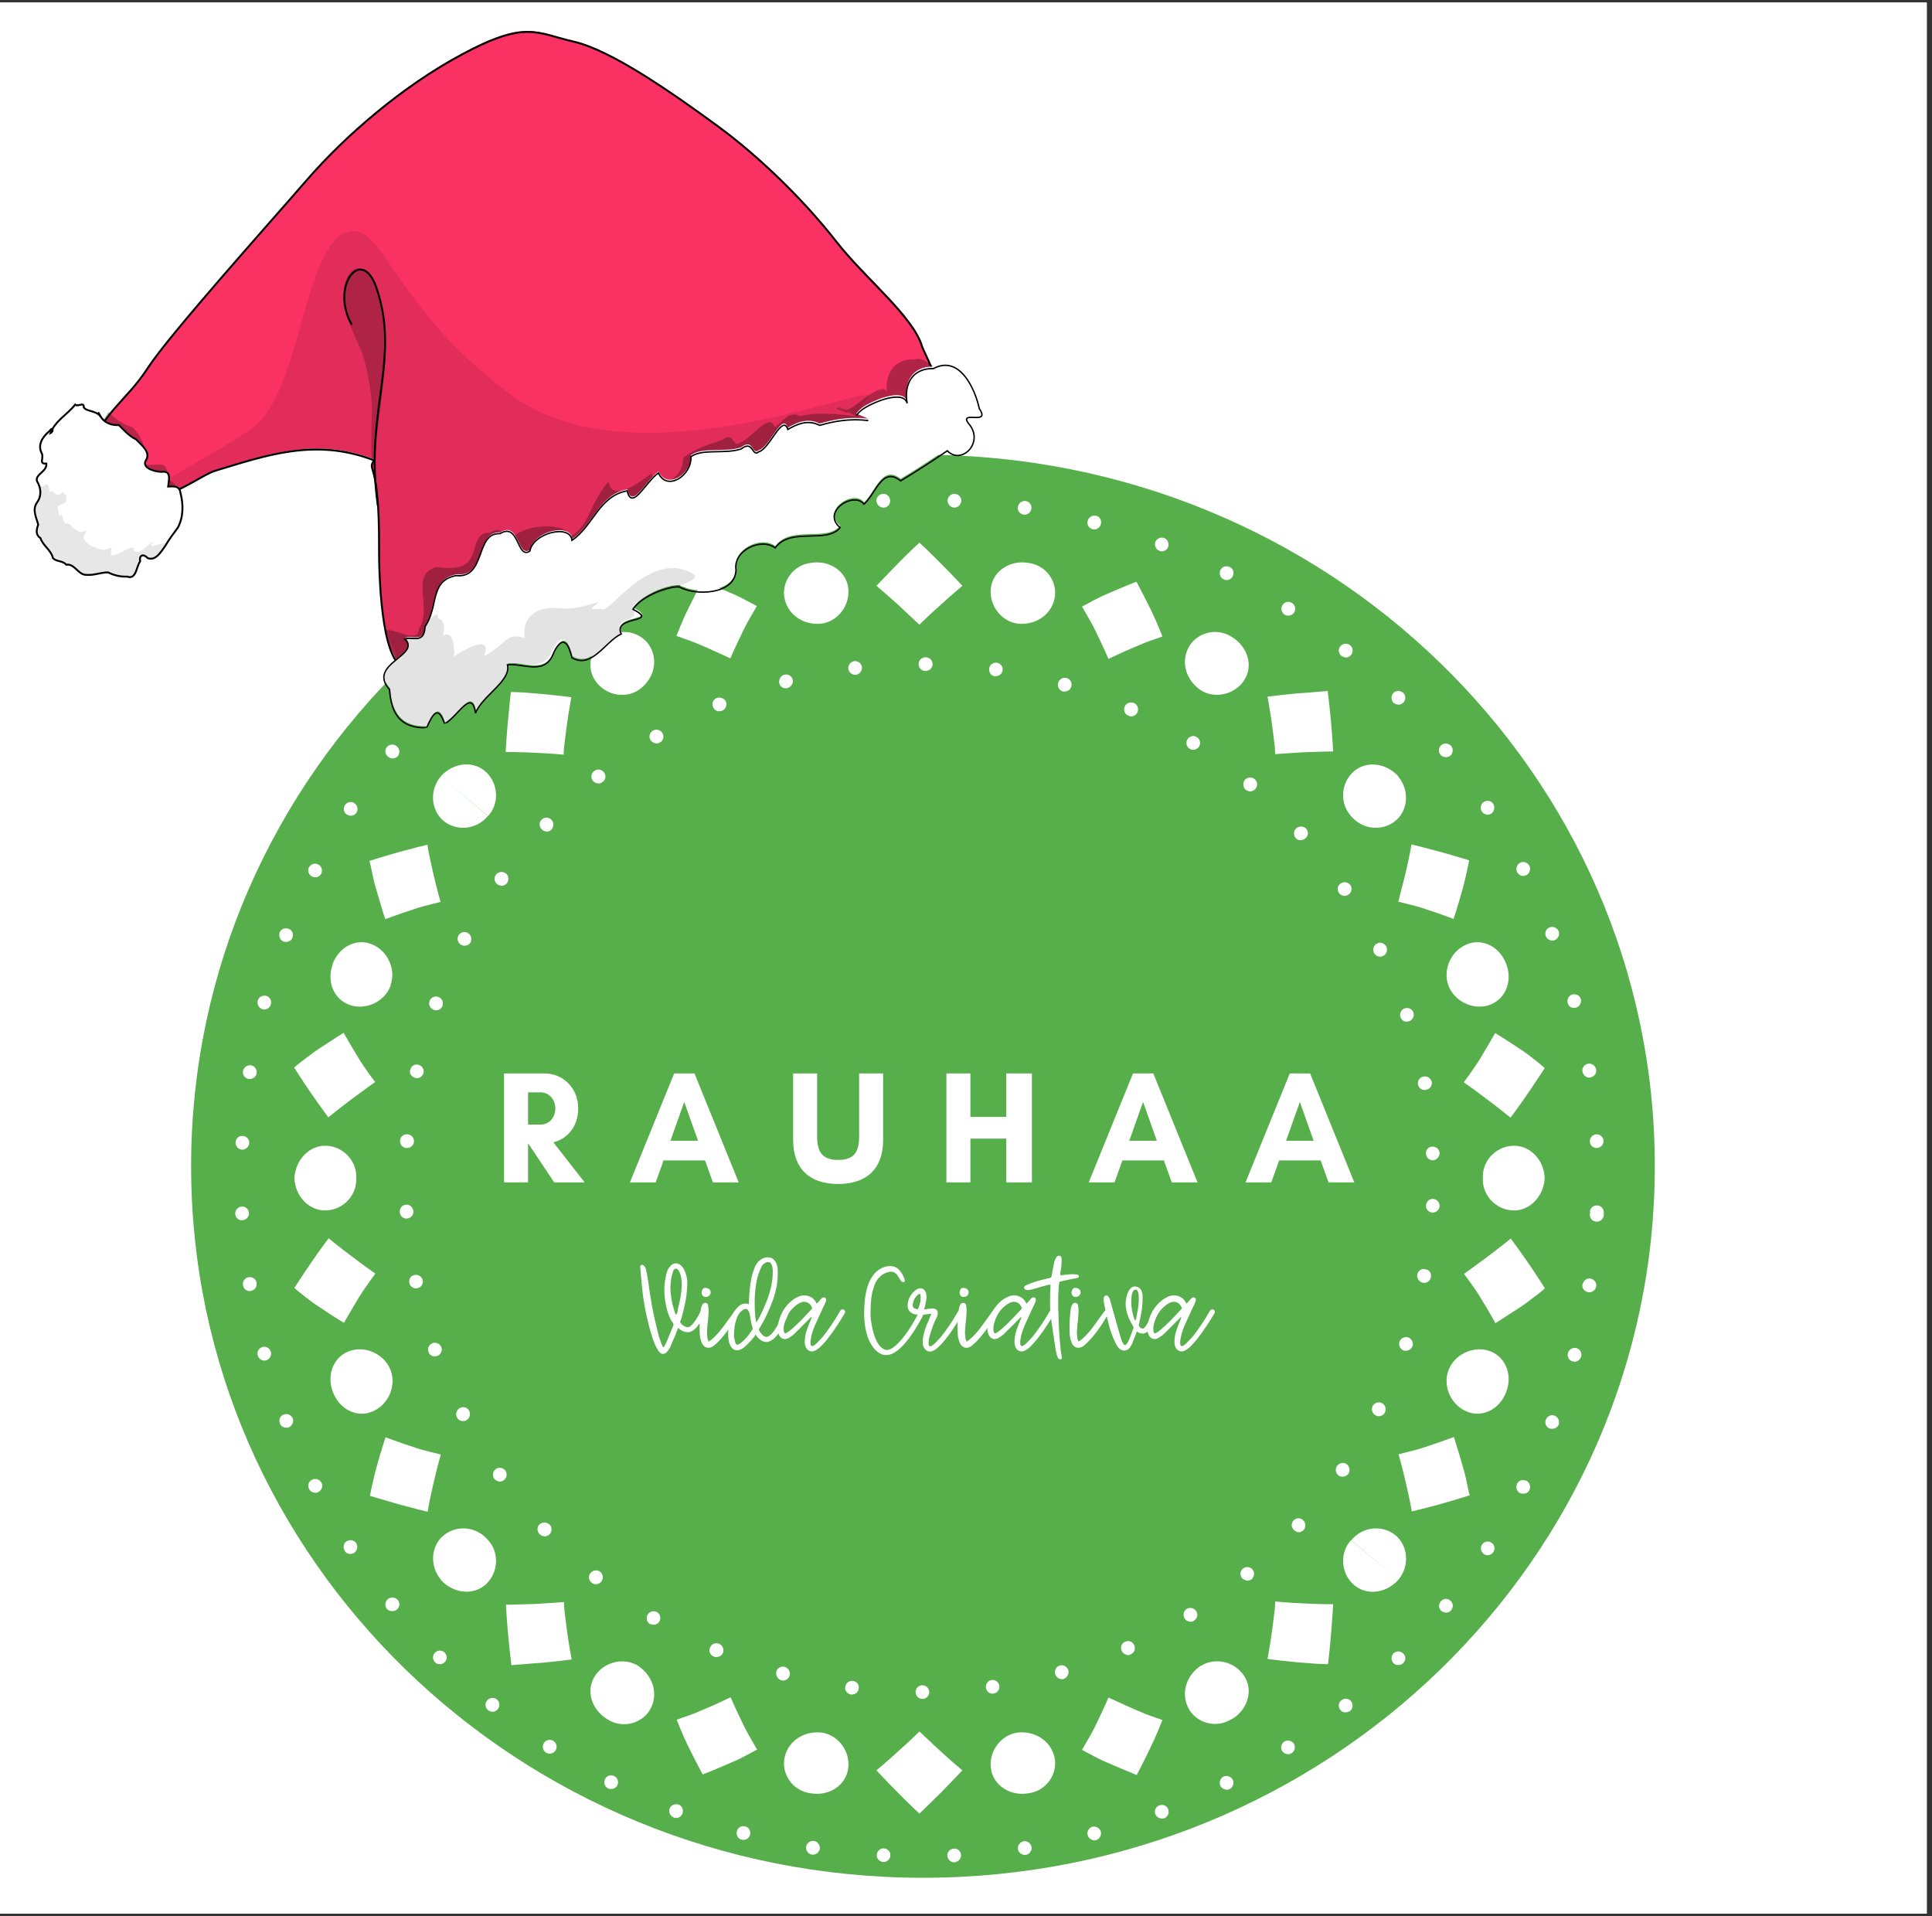<svg xmlns="http://www.w3.org/2000/svg" xmlns:xlink="http://www.w3.org/1999/xlink" width="363" zoomAndPan="magnify" viewBox="0 0 272.25 270" height="360" preserveAspectRatio="xMidYMid meet" version="1.0"><rect x="0" y="0" width="272.25" height="270" fill="#333333" stroke="none"/><defs><filter x="0%" y="0%" width="100%" height="100%" id="5ec17126cd"><feColorMatrix values="0 0 0 0 1 0 0 0 0 1 0 0 0 0 1 0 0 0 1 0" color-interpolation-filters="sRGB"/></filter><g/><clipPath id="65d525c0b3"><path d="M 0 0.371 L 271.504 0.371 L 271.504 269.629 L 0 269.629 Z M 0 0.371 " clip-rule="nonzero"/></clipPath><clipPath id="7d8e08224d"><path d="M 26.926 64.078 L 233.188 64.078 L 233.188 264.578 L 26.926 264.578 Z M 26.926 64.078 " clip-rule="nonzero"/></clipPath><clipPath id="ac57678239"><path d="M 33.156 69.586 L 225.969 69.586 L 225.969 262.398 L 33.156 262.398 Z M 33.156 69.586 " clip-rule="nonzero"/></clipPath><clipPath id="fcd72c6967"><path d="M 12 4 L 133 4 L 133 95 L 12 95 Z M 12 4 " clip-rule="nonzero"/></clipPath><clipPath id="4e708c7661"><path d="M -7.707 21.352 L 124.277 -8.766 L 145.246 83.113 L 13.262 113.23 Z M -7.707 21.352 " clip-rule="nonzero"/></clipPath><clipPath id="f00e4f88dc"><path d="M -7.707 21.352 L 124.277 -8.766 L 145.246 83.113 L 13.262 113.23 Z M -7.707 21.352 " clip-rule="nonzero"/></clipPath><clipPath id="8a7904e3a1"><path d="M 11 2 L 135 2 L 135 96 L 11 96 Z M 11 2 " clip-rule="nonzero"/></clipPath><clipPath id="28325f0c31"><path d="M -7.707 21.352 L 124.277 -8.766 L 145.246 83.113 L 13.262 113.23 Z M -7.707 21.352 " clip-rule="nonzero"/></clipPath><clipPath id="96e1d438cc"><path d="M -7.707 21.352 L 124.277 -8.766 L 145.246 83.113 L 13.262 113.23 Z M -7.707 21.352 " clip-rule="nonzero"/></clipPath><clipPath id="d64f15ac2e"><path d="M 13 15 L 137 15 L 137 102 L 13 102 Z M 13 15 " clip-rule="nonzero"/></clipPath><clipPath id="5c17ddc15a"><path d="M -7.707 21.352 L 124.277 -8.766 L 145.246 83.113 L 13.262 113.23 Z M -7.707 21.352 " clip-rule="nonzero"/></clipPath><clipPath id="87d238970a"><path d="M -7.707 21.352 L 124.277 -8.766 L 145.246 83.113 L 13.262 113.23 Z M -7.707 21.352 " clip-rule="nonzero"/></clipPath><mask id="900002c5b5"><g filter="url(#5ec17126cd)"><rect x="-27.225" width="326.7" fill="#000000" y="-27" height="324" fill-opacity="0.098"/></g></mask><clipPath id="16bd162545"><path d="M 7 17 L 120 17 L 120 80 L 7 80 Z M 7 17 " clip-rule="nonzero"/></clipPath><clipPath id="884093073e"><path d="M -20.707 6.352 L 111.277 -23.766 L 132.246 68.113 L 0.262 98.23 Z M -20.707 6.352 " clip-rule="nonzero"/></clipPath><clipPath id="379c5957d7"><path d="M -20.707 6.352 L 111.277 -23.766 L 132.246 68.113 L 0.262 98.23 Z M -20.707 6.352 " clip-rule="nonzero"/></clipPath><clipPath id="70042a7b56"><rect x="0" width="124" y="0" height="87"/></clipPath><clipPath id="b431e668ec"><path d="M 11 55 L 26 55 L 26 73 L 11 73 Z M 11 55 " clip-rule="nonzero"/></clipPath><clipPath id="6412df1235"><path d="M -7.707 21.352 L 124.277 -8.766 L 145.246 83.113 L 13.262 113.23 Z M -7.707 21.352 " clip-rule="nonzero"/></clipPath><clipPath id="dbcea62678"><path d="M -7.707 21.352 L 124.277 -8.766 L 145.246 83.113 L 13.262 113.23 Z M -7.707 21.352 " clip-rule="nonzero"/></clipPath><mask id="f61be4b7e2"><g filter="url(#5ec17126cd)"><rect x="-27.225" width="326.7" fill="#000000" y="-27" height="324" fill-opacity="0.267"/></g></mask><clipPath id="a53cd0b7f9"><path d="M 2 3 L 14 3 L 14 14 L 2 14 Z M 2 3 " clip-rule="nonzero"/></clipPath><clipPath id="94c8f031e4"><path d="M -18.707 -33.648 L 113.277 -63.766 L 134.246 28.113 L 2.262 58.23 Z M -18.707 -33.648 " clip-rule="nonzero"/></clipPath><clipPath id="502227b7d9"><path d="M -18.707 -33.648 L 113.277 -63.766 L 134.246 28.113 L 2.262 58.23 Z M -18.707 -33.648 " clip-rule="nonzero"/></clipPath><clipPath id="bcca6a4113"><path d="M 0.488 1 L 14.848 1 L 14.848 16 L 0.488 16 Z M 0.488 1 " clip-rule="nonzero"/></clipPath><clipPath id="cf72f58f5e"><path d="M -18.707 -33.648 L 113.277 -63.766 L 134.246 28.113 L 2.262 58.23 Z M -18.707 -33.648 " clip-rule="nonzero"/></clipPath><clipPath id="685304585e"><path d="M -18.707 -33.648 L 113.277 -63.766 L 134.246 28.113 L 2.262 58.23 Z M -18.707 -33.648 " clip-rule="nonzero"/></clipPath><clipPath id="4f81b9d3d6"><rect x="0" width="15" y="0" height="18"/></clipPath><clipPath id="463cabb10f"><path d="M 48 48 L 143 48 L 143 103 L 48 103 Z M 48 48 " clip-rule="nonzero"/></clipPath><clipPath id="536ddb65cc"><path d="M -7.707 21.352 L 124.277 -8.766 L 145.246 83.113 L 13.262 113.23 Z M -7.707 21.352 " clip-rule="nonzero"/></clipPath><clipPath id="05805698d4"><path d="M -7.707 21.352 L 124.277 -8.766 L 145.246 83.113 L 13.262 113.23 Z M -7.707 21.352 " clip-rule="nonzero"/></clipPath><mask id="128b6a19d6"><g filter="url(#5ec17126cd)"><rect x="-27.225" width="326.7" fill="#000000" y="-27" height="324" fill-opacity="0.29"/></g></mask><clipPath id="6d7b02f4d2"><path d="M 6 2 L 88 2 L 88 53 L 6 53 Z M 6 2 " clip-rule="nonzero"/></clipPath><clipPath id="33fee9c7d0"><path d="M -55.707 -26.648 L 76.277 -56.766 L 97.246 35.113 L -34.738 65.23 Z M -55.707 -26.648 " clip-rule="nonzero"/></clipPath><clipPath id="1fd1e84c47"><path d="M -55.707 -26.648 L 76.277 -56.766 L 97.246 35.113 L -34.738 65.23 Z M -55.707 -26.648 " clip-rule="nonzero"/></clipPath><clipPath id="d89d0b8d5b"><path d="M 5 1 L 89 1 L 89 54 L 5 54 Z M 5 1 " clip-rule="nonzero"/></clipPath><clipPath id="02ad942d06"><path d="M -55.707 -26.648 L 76.277 -56.766 L 97.246 35.113 L -34.738 65.23 Z M -55.707 -26.648 " clip-rule="nonzero"/></clipPath><clipPath id="bb31dba166"><path d="M -55.707 -26.648 L 76.277 -56.766 L 97.246 35.113 L -34.738 65.23 Z M -55.707 -26.648 " clip-rule="nonzero"/></clipPath><clipPath id="ca7db9bce7"><rect x="0" width="95" y="0" height="55"/></clipPath><clipPath id="33e650a5aa"><path d="M 54 51 L 139 51 L 139 103 L 54 103 Z M 54 51 " clip-rule="nonzero"/></clipPath><clipPath id="75dc338696"><path d="M -7.707 21.352 L 124.277 -8.766 L 145.246 83.113 L 13.262 113.23 Z M -7.707 21.352 " clip-rule="nonzero"/></clipPath><clipPath id="a4603bd9dc"><path d="M -7.707 21.352 L 124.277 -8.766 L 145.246 83.113 L 13.262 113.23 Z M -7.707 21.352 " clip-rule="nonzero"/></clipPath><clipPath id="5e5239f512"><path d="M 53 50 L 140 50 L 140 104 L 53 104 Z M 53 50 " clip-rule="nonzero"/></clipPath><clipPath id="cd759606f4"><path d="M -7.707 21.352 L 124.277 -8.766 L 145.246 83.113 L 13.262 113.23 Z M -7.707 21.352 " clip-rule="nonzero"/></clipPath><clipPath id="9b76432ac1"><path d="M -7.707 21.352 L 124.277 -8.766 L 145.246 83.113 L 13.262 113.23 Z M -7.707 21.352 " clip-rule="nonzero"/></clipPath><clipPath id="d84ff02699"><path d="M 46 36 L 56 36 L 56 73 L 46 73 Z M 46 36 " clip-rule="nonzero"/></clipPath><clipPath id="677a431c4e"><path d="M -7.707 21.352 L 124.277 -8.766 L 145.246 83.113 L 13.262 113.23 Z M -7.707 21.352 " clip-rule="nonzero"/></clipPath><clipPath id="7a71743b9e"><path d="M -7.707 21.352 L 124.277 -8.766 L 145.246 83.113 L 13.262 113.23 Z M -7.707 21.352 " clip-rule="nonzero"/></clipPath><clipPath id="1317363618"><path d="M 52 78 L 101 78 L 101 104 L 52 104 Z M 52 78 " clip-rule="nonzero"/></clipPath><clipPath id="886df9d05d"><path d="M -7.707 21.352 L 124.277 -8.766 L 145.246 83.113 L 13.262 113.23 Z M -7.707 21.352 " clip-rule="nonzero"/></clipPath><clipPath id="03fe499913"><path d="M -7.707 21.352 L 124.277 -8.766 L 145.246 83.113 L 13.262 113.23 Z M -7.707 21.352 " clip-rule="nonzero"/></clipPath><mask id="8c66f31fec"><g filter="url(#5ec17126cd)"><rect x="-27.225" width="326.7" fill="#000000" y="-27" height="324" fill-opacity="0.11"/></g></mask><clipPath id="9a794a0f89"><path d="M 2 2 L 46 2 L 46 25 L 2 25 Z M 2 2 " clip-rule="nonzero"/></clipPath><clipPath id="b345dfbd6f"><path d="M -59.707 -56.648 L 72.277 -86.766 L 93.246 5.113 L -38.738 35.23 Z M -59.707 -56.648 " clip-rule="nonzero"/></clipPath><clipPath id="4bf9a24a19"><path d="M -59.707 -56.648 L 72.277 -86.766 L 93.246 5.113 L -38.738 35.23 Z M -59.707 -56.648 " clip-rule="nonzero"/></clipPath><clipPath id="6d4939dd85"><rect x="0" width="49" y="0" height="26"/></clipPath><clipPath id="54639a7a12"><path d="M 4 56 L 26 56 L 26 82 L 4 82 Z M 4 56 " clip-rule="nonzero"/></clipPath><clipPath id="e9ef4ef011"><path d="M -7.707 21.352 L 124.277 -8.766 L 145.246 83.113 L 13.262 113.23 Z M -7.707 21.352 " clip-rule="nonzero"/></clipPath><clipPath id="eb90f4060b"><path d="M -7.707 21.352 L 124.277 -8.766 L 145.246 83.113 L 13.262 113.23 Z M -7.707 21.352 " clip-rule="nonzero"/></clipPath><clipPath id="5c95267f3d"><path d="M 3 55 L 28 55 L 28 83 L 3 83 Z M 3 55 " clip-rule="nonzero"/></clipPath><clipPath id="a39cb0027f"><path d="M -7.707 21.352 L 124.277 -8.766 L 145.246 83.113 L 13.262 113.23 Z M -7.707 21.352 " clip-rule="nonzero"/></clipPath><clipPath id="bebae195f1"><path d="M -7.707 21.352 L 124.277 -8.766 L 145.246 83.113 L 13.262 113.23 Z M -7.707 21.352 " clip-rule="nonzero"/></clipPath><clipPath id="e451ba8d3c"><path d="M 3 63 L 25 63 L 25 85 L 3 85 Z M 3 63 " clip-rule="nonzero"/></clipPath><clipPath id="70f582def5"><path d="M -7.707 21.352 L 124.277 -8.766 L 145.246 83.113 L 13.262 113.23 Z M -7.707 21.352 " clip-rule="nonzero"/></clipPath><clipPath id="ead761a353"><path d="M -7.707 21.352 L 124.277 -8.766 L 145.246 83.113 L 13.262 113.23 Z M -7.707 21.352 " clip-rule="nonzero"/></clipPath><mask id="d03a2d3e9d"><g filter="url(#5ec17126cd)"><rect x="-27.225" width="326.7" fill="#000000" y="-27" height="324" fill-opacity="0.094"/></g></mask><clipPath id="405644e2b3"><path d="M 1 4 L 21 4 L 21 19 L 1 19 Z M 1 4 " clip-rule="nonzero"/></clipPath><clipPath id="aa52c0119e"><path d="M -10.707 -41.648 L 121.277 -71.766 L 142.246 20.113 L 10.262 50.23 Z M -10.707 -41.648 " clip-rule="nonzero"/></clipPath><clipPath id="641ef96ccf"><path d="M -10.707 -41.648 L 121.277 -71.766 L 142.246 20.113 L 10.262 50.23 Z M -10.707 -41.648 " clip-rule="nonzero"/></clipPath><clipPath id="467bc59275"><rect x="0" width="22" y="0" height="22"/></clipPath><clipPath id="02e34d7797"><path d="M 48 37 L 55 37 L 55 66 L 48 66 Z M 48 37 " clip-rule="nonzero"/></clipPath><clipPath id="838d409b4a"><path d="M -7.707 21.352 L 124.277 -8.766 L 145.246 83.113 L 13.262 113.23 Z M -7.707 21.352 " clip-rule="nonzero"/></clipPath><clipPath id="bee0db987e"><path d="M -7.707 21.352 L 124.277 -8.766 L 145.246 83.113 L 13.262 113.23 Z M -7.707 21.352 " clip-rule="nonzero"/></clipPath></defs><g clip-path="url(#65d525c0b3)"><path fill="#ffffff" d="M 0 0.371 L 272.25 0.371 L 272.25 277.109 L 0 277.109 Z M 0 0.371 " fill-opacity="1" fill-rule="nonzero"/><path fill="#ffffff" d="M 0 0.371 L 271.504 0.371 L 271.504 269.629 L 0 269.629 Z M 0 0.371 " fill-opacity="1" fill-rule="nonzero"/><path fill="#ffffff" d="M 0 0.371 L 271.504 0.371 L 271.504 269.629 L 0 269.629 Z M 0 0.371 " fill-opacity="1" fill-rule="nonzero"/></g><g clip-path="url(#7d8e08224d)"><path fill="#56af4a" d="M 130.059 64.078 C 73.102 64.078 26.93 108.961 26.93 164.328 C 26.93 219.695 73.102 264.578 130.059 264.578 C 187.016 264.578 233.188 219.695 233.188 164.328 C 233.188 108.961 187.016 64.078 130.059 64.078 " fill-opacity="1" fill-rule="nonzero"/></g><path fill="#ffffff" d="M 204.102 193.102 C 204.91 190.902 207.457 189.633 209.695 190.289 C 212.047 190.98 213.203 193.566 212.277 196.07 Z M 208.961 165.992 C 208.844 168.344 210.695 170.391 213.086 170.543 C 215.477 170.699 217.523 168.652 217.676 165.992 Z M 215.324 177.91 C 214.129 176.172 212.895 174.516 212.895 174.516 C 212.895 174.516 211.234 175.863 209.578 177.098 C 207.918 178.332 206.301 179.488 206.301 179.488 C 206.301 179.488 206.609 179.914 207.07 180.531 C 207.496 181.148 208.152 182.035 208.652 182.883 C 209.695 184.578 210.734 186.43 210.734 186.43 C 210.734 186.43 212.508 185.312 214.32 184.117 C 215.246 183.5 216.02 182.844 216.672 182.383 C 217.289 181.879 217.715 181.535 217.715 181.535 C 217.715 181.535 216.52 179.645 215.324 177.91 Z M 197.047 222.602 C 198.742 220.559 198.395 217.629 196.504 216.199 C 194.539 214.773 191.918 215.199 190.414 217.012 Z M 204.102 193.102 C 203.293 195.301 204.449 197.922 206.609 198.848 C 208.844 199.852 211.352 198.578 212.277 196.07 Z M 206.801 209.414 C 206.648 208.645 206.453 207.602 206.105 206.559 C 205.527 204.477 204.875 202.473 204.875 202.473 C 204.875 202.473 202.906 203.207 201.016 203.824 C 200.09 204.168 199.051 204.402 198.316 204.594 C 197.586 204.785 197.082 204.902 197.082 204.902 C 197.082 204.902 197.625 206.832 198.086 208.836 C 198.316 209.875 198.551 210.879 198.703 211.652 C 198.859 212.422 198.934 212.961 198.934 212.961 C 198.934 212.961 199.438 212.848 200.207 212.652 C 200.98 212.461 201.98 212.191 202.984 211.922 C 205.027 211.344 207.109 210.688 207.109 210.688 C 207.109 210.688 206.957 210.184 206.801 209.414 Z M 173.598 242.23 C 175.875 240.844 176.645 238.105 175.297 236.098 C 173.945 234.094 171.246 233.477 169.242 234.711 Z M 190.375 217.012 C 188.793 218.746 188.91 221.523 190.645 223.18 C 192.379 224.84 195.234 224.609 197.047 222.602 Z M 187.559 230.238 C 187.75 228.117 187.867 226.035 187.867 226.035 C 187.867 226.035 185.746 226.035 183.703 225.918 C 181.66 225.84 179.691 225.648 179.691 225.648 C 179.691 225.648 179.691 226.188 179.613 226.922 C 179.539 227.652 179.383 228.656 179.27 229.66 C 179 231.664 178.613 233.746 178.613 233.746 C 178.613 233.746 180.656 234.016 182.816 234.211 C 183.895 234.285 184.977 234.402 185.785 234.441 C 186.594 234.48 187.137 234.48 187.137 234.48 C 187.137 234.48 187.406 232.359 187.559 230.238 Z M 144.871 252.68 C 147.531 252.371 149.152 249.789 148.574 247.512 C 147.996 245.16 145.719 243.852 143.367 244.121 Z M 169.242 234.672 C 167.273 235.984 166.352 238.414 167.43 240.609 C 168.469 242.73 171.363 243.656 173.598 242.191 Z M 162.109 246.242 C 162.57 245.316 162.996 244.352 163.305 243.582 C 163.613 242.848 163.805 242.348 163.805 242.348 C 163.805 242.348 163.305 242.191 162.609 241.922 C 161.875 241.691 160.914 241.305 159.949 240.879 C 158.02 240.031 156.207 239.184 156.207 239.184 C 156.207 239.184 155.398 241.035 154.473 242.926 C 154.012 243.887 153.508 244.777 153.121 245.43 C 152.738 246.086 152.469 246.551 152.469 246.551 C 152.469 246.551 152.93 246.82 153.625 247.168 C 154.32 247.551 155.281 248.055 156.246 248.438 C 158.176 249.289 160.18 250.098 160.18 250.098 C 160.18 250.098 161.223 248.129 162.109 246.242 Z M 114.289 252.68 C 116.914 253.105 119.266 251.484 119.535 249.094 C 119.805 246.703 118.109 244.469 115.793 244.121 Z M 143.367 244.121 C 141.055 244.469 139.355 246.703 139.625 249.094 C 139.895 251.484 142.25 253.105 144.871 252.68 Z M 132.684 252.488 C 134.188 250.945 135.617 249.441 135.617 249.441 C 135.617 249.441 133.996 248.094 132.492 246.703 C 130.988 245.316 129.562 243.965 129.562 243.965 C 129.562 243.965 128.172 245.355 126.629 246.703 C 125.125 248.094 123.508 249.441 123.508 249.441 C 123.508 249.441 124.895 250.945 126.438 252.488 C 127.941 254.031 129.562 255.535 129.562 255.535 C 129.562 255.535 131.18 253.992 132.684 252.488 Z M 85.562 242.23 C 87.797 243.695 90.691 242.77 91.73 240.648 C 92.812 238.453 91.887 236.023 89.918 234.711 Z M 115.793 244.121 C 113.441 243.852 111.168 245.16 110.59 247.512 C 110.012 249.828 111.629 252.371 114.289 252.68 Z M 102.914 248.398 C 103.879 248.016 104.844 247.512 105.539 247.129 C 106.23 246.742 106.695 246.512 106.695 246.512 C 106.695 246.512 106.426 246.086 106.039 245.391 C 105.652 244.738 105.152 243.852 104.688 242.887 C 103.762 240.996 102.953 239.145 102.953 239.145 C 102.953 239.145 101.141 240.031 99.215 240.844 C 98.25 241.266 97.285 241.652 96.551 241.883 C 95.82 242.152 95.355 242.309 95.355 242.309 C 95.355 242.309 95.551 242.809 95.859 243.543 C 96.168 244.312 96.59 245.277 97.055 246.203 C 97.98 248.094 99.02 250.02 99.02 250.02 C 99.02 250.02 100.988 249.25 102.914 248.398 Z M 62.117 222.602 C 63.891 224.57 66.781 224.84 68.52 223.18 C 70.254 221.523 70.367 218.746 68.789 217.012 Z M 89.918 234.711 C 87.914 233.477 85.176 234.133 83.867 236.098 C 82.516 238.105 83.285 240.844 85.562 242.23 Z M 73.375 234.52 C 74.188 234.441 75.266 234.363 76.348 234.285 C 78.504 234.094 80.551 233.824 80.551 233.824 C 80.551 233.824 80.164 231.742 79.895 229.734 C 79.777 228.734 79.625 227.73 79.547 227 C 79.469 226.266 79.469 225.727 79.469 225.727 C 79.469 225.727 77.504 225.879 75.457 225.996 C 73.414 226.074 71.293 226.113 71.293 226.113 C 71.293 226.113 71.41 228.156 71.602 230.316 C 71.797 232.438 72.066 234.633 72.066 234.633 C 72.066 234.633 72.566 234.555 73.375 234.52 Z M 46.883 196.07 C 47.809 198.578 50.316 199.852 52.555 198.848 C 54.711 197.922 55.871 195.301 55.059 193.102 Z M 68.789 217.012 C 67.285 215.199 64.621 214.773 62.695 216.199 C 60.766 217.59 60.418 220.559 62.156 222.602 Z M 56.215 211.961 C 57.219 212.23 58.223 212.5 58.992 212.691 C 59.727 212.883 60.266 213 60.266 213 C 60.266 213 60.344 212.5 60.496 211.688 C 60.652 210.918 60.883 209.914 61.113 208.875 C 61.578 206.867 62.117 204.941 62.117 204.941 C 62.117 204.941 61.613 204.824 60.883 204.633 C 60.148 204.441 59.109 204.207 58.184 203.859 C 56.254 203.242 54.328 202.512 54.328 202.512 C 54.328 202.512 53.672 204.516 53.094 206.598 C 52.785 207.641 52.59 208.68 52.398 209.453 C 52.246 210.223 52.129 210.766 52.129 210.766 C 52.129 210.766 54.172 211.379 56.215 211.961 Z M 41.484 165.992 C 41.602 168.652 43.645 170.699 46.074 170.543 C 48.465 170.391 50.316 168.344 50.199 165.992 Z M 55.059 193.102 C 54.25 190.902 51.703 189.633 49.469 190.289 C 47.117 190.98 45.957 193.566 46.883 196.07 Z M 42.527 182.344 C 43.184 182.844 43.953 183.5 44.879 184.078 C 46.691 185.312 48.465 186.391 48.465 186.391 C 48.465 186.391 49.508 184.578 50.547 182.844 C 51.051 181.996 51.703 181.148 52.129 180.492 C 52.59 179.875 52.898 179.453 52.898 179.453 C 52.898 179.453 51.281 178.332 49.621 177.059 C 47.965 175.828 46.305 174.477 46.305 174.477 C 46.305 174.477 45.07 176.098 43.875 177.871 C 42.68 179.605 41.484 181.457 41.484 181.457 C 41.484 181.457 41.871 181.844 42.527 182.344 Z M 46.883 135.875 C 45.957 138.383 47.117 140.965 49.469 141.66 C 51.703 142.316 54.25 141.082 55.059 138.844 Z M 50.199 165.992 C 50.316 163.641 48.465 161.598 46.074 161.441 C 43.684 161.289 41.641 163.332 41.484 165.992 Z M 43.836 154.039 C 45.035 155.773 46.266 157.434 46.266 157.434 C 46.266 157.434 47.926 156.082 49.582 154.848 C 51.242 153.613 52.863 152.457 52.863 152.457 C 52.863 152.457 52.555 152.035 52.09 151.418 C 51.664 150.801 51.012 149.914 50.508 149.062 C 49.469 147.367 48.426 145.516 48.426 145.516 C 48.426 145.516 46.652 146.637 44.84 147.832 C 43.914 148.449 43.145 149.102 42.488 149.566 C 41.871 150.066 41.445 150.414 41.445 150.414 C 41.445 150.414 42.641 152.305 43.836 154.039 Z M 62.117 109.383 C 60.418 111.426 60.766 114.359 62.656 115.785 C 64.621 117.211 67.246 116.789 68.75 114.977 Z M 55.02 138.844 C 55.832 136.648 54.672 134.023 52.516 133.098 C 50.277 132.098 47.77 133.371 46.848 135.875 Z M 52.359 122.57 C 52.516 123.344 52.707 124.383 53.055 125.426 C 53.633 127.508 54.289 129.512 54.289 129.512 C 54.289 129.512 56.254 128.781 58.145 128.164 C 59.07 127.816 60.109 127.586 60.844 127.391 C 61.578 127.199 62.078 127.082 62.078 127.082 C 62.078 127.082 61.539 125.156 61.074 123.152 C 60.844 122.109 60.613 121.105 60.457 120.336 C 60.305 119.562 60.227 119.023 60.227 119.023 C 60.227 119.023 59.727 119.141 58.953 119.332 C 58.184 119.527 57.18 119.797 56.18 120.066 C 54.133 120.645 52.051 121.301 52.051 121.301 C 52.051 121.301 52.207 121.762 52.359 122.57 Z M 85.562 89.754 C 83.285 91.145 82.516 93.883 83.867 95.887 C 85.215 97.891 87.914 98.508 89.918 97.273 Z M 68.789 114.977 C 70.367 113.238 70.254 110.465 68.52 108.805 C 66.781 107.148 63.93 107.379 62.117 109.383 Z M 71.562 101.75 C 71.371 103.871 71.254 105.953 71.254 105.953 C 71.254 105.953 73.375 105.953 75.422 106.066 C 77.465 106.145 79.43 106.336 79.43 106.336 C 79.43 106.336 79.43 105.797 79.508 105.066 C 79.586 104.332 79.738 103.328 79.855 102.328 C 80.125 100.32 80.512 98.238 80.512 98.238 C 80.512 98.238 78.465 97.969 76.309 97.777 C 75.227 97.699 74.148 97.582 73.34 97.547 C 72.527 97.508 71.988 97.508 71.988 97.508 C 71.988 97.508 71.758 99.629 71.562 101.75 Z M 114.289 79.305 C 111.629 79.613 110.012 82.199 110.59 84.473 C 111.168 86.824 113.441 88.137 115.793 87.867 Z M 89.918 97.273 C 91.887 95.965 92.812 93.535 91.73 91.336 C 90.691 89.215 87.797 88.289 85.562 89.754 Z M 97.016 85.707 C 96.551 86.633 96.129 87.598 95.82 88.367 C 95.512 89.102 95.316 89.602 95.316 89.602 C 95.316 89.602 95.82 89.754 96.516 90.027 C 97.246 90.258 98.211 90.645 99.176 91.066 C 101.102 91.914 102.914 92.762 102.914 92.762 C 102.914 92.762 103.727 90.914 104.648 89.023 C 105.113 88.059 105.613 87.172 106 86.516 C 106.387 85.859 106.656 85.398 106.656 85.398 C 106.656 85.398 106.191 85.129 105.5 84.781 C 104.805 84.395 103.84 83.895 102.875 83.508 C 100.949 82.66 98.941 81.852 98.941 81.852 C 98.941 81.852 97.941 83.855 97.016 85.707 Z M 144.871 79.305 C 142.25 78.883 139.895 80.5 139.625 82.891 C 139.355 85.281 141.055 87.52 143.367 87.867 Z M 115.793 87.867 C 118.109 87.52 119.805 85.281 119.535 82.891 C 119.266 80.5 116.914 78.883 114.289 79.305 Z M 126.438 79.5 C 124.934 81.039 123.508 82.543 123.508 82.543 C 123.508 82.543 125.125 83.895 126.629 85.281 C 128.133 86.672 129.562 88.02 129.562 88.02 C 129.562 88.02 130.949 86.633 132.492 85.281 C 133.996 83.895 135.617 82.543 135.617 82.543 C 135.617 82.543 134.227 81.039 132.684 79.5 C 131.18 77.957 129.562 76.453 129.562 76.453 C 129.562 76.453 127.941 77.957 126.438 79.5 Z M 173.598 89.754 C 171.363 88.289 168.473 89.215 167.43 91.336 C 166.352 93.535 167.273 95.965 169.242 97.273 Z M 143.367 87.867 C 145.719 88.137 147.996 86.824 148.574 84.473 C 149.152 82.16 147.531 79.613 144.871 79.305 Z M 156.246 83.586 C 155.281 83.973 154.32 84.473 153.625 84.859 C 152.93 85.242 152.469 85.477 152.469 85.477 C 152.469 85.477 152.738 85.898 153.121 86.594 C 153.508 87.25 154.012 88.137 154.473 89.102 C 155.398 90.988 156.207 92.84 156.207 92.84 C 156.207 92.84 158.02 91.953 159.949 91.145 C 160.914 90.719 161.875 90.336 162.609 90.102 C 163.344 89.832 163.805 89.68 163.805 89.68 C 163.805 89.68 163.613 89.176 163.305 88.445 C 162.996 87.672 162.57 86.711 162.109 85.785 C 161.184 83.895 160.141 81.965 160.141 81.965 C 160.141 81.965 158.137 82.738 156.246 83.586 Z M 197.047 109.383 C 195.27 107.418 192.379 107.148 190.645 108.805 C 188.91 110.465 188.793 113.238 190.375 114.977 Z M 169.242 97.273 C 171.246 98.508 173.984 97.855 175.297 95.887 C 176.645 93.883 175.875 91.145 173.598 89.754 Z M 185.785 97.469 C 184.977 97.547 183.895 97.621 182.816 97.699 C 180.656 97.891 178.613 98.164 178.613 98.164 C 178.613 98.164 179 100.246 179.27 102.25 C 179.383 103.254 179.539 104.254 179.613 104.988 C 179.691 105.719 179.691 106.262 179.691 106.262 C 179.691 106.262 181.66 106.105 183.703 105.992 C 185.746 105.914 187.867 105.875 187.867 105.875 C 187.867 105.875 187.75 103.832 187.559 101.672 C 187.367 99.551 187.098 97.352 187.098 97.352 C 187.098 97.352 186.594 97.391 185.785 97.469 Z M 212.277 135.875 C 211.352 133.371 208.844 132.098 206.609 133.098 C 204.449 134.023 203.293 136.648 204.102 138.844 Z M 190.375 114.977 C 191.879 116.789 194.539 117.211 196.469 115.785 C 198.395 114.398 198.742 111.426 197.008 109.383 Z M 202.945 120.027 C 201.941 119.758 200.941 119.488 200.168 119.293 C 199.438 119.102 198.895 118.984 198.895 118.984 C 198.895 118.984 198.82 119.488 198.664 120.297 C 198.512 121.066 198.277 122.07 198.047 123.113 C 197.547 125.117 197.047 127.047 197.047 127.047 C 197.047 127.047 197.547 127.16 198.277 127.355 C 199.012 127.547 200.055 127.777 200.98 128.125 C 202.906 128.742 204.836 129.477 204.836 129.477 C 204.836 129.477 205.492 127.469 206.07 125.387 C 206.379 124.348 206.57 123.305 206.762 122.535 C 206.918 121.762 207.031 121.223 207.031 121.223 C 207.031 121.223 204.949 120.566 202.945 120.027 Z M 217.676 165.992 C 217.559 163.332 215.516 161.289 213.086 161.441 C 210.695 161.598 208.844 163.641 208.961 165.992 Z M 204.102 138.844 C 204.91 141.043 207.457 142.316 209.695 141.66 C 212.047 140.965 213.203 138.383 212.277 135.875 Z M 216.637 149.605 C 215.98 149.102 215.207 148.449 214.281 147.867 C 212.469 146.637 210.695 145.555 210.695 145.555 C 210.695 145.555 209.656 147.367 208.613 149.102 C 208.113 149.953 207.457 150.801 207.031 151.457 C 206.57 152.07 206.262 152.496 206.262 152.496 C 206.262 152.496 207.883 153.613 209.539 154.887 C 211.199 156.121 212.855 157.473 212.855 157.473 C 212.855 157.473 214.09 155.852 215.285 154.078 C 216.48 152.344 217.676 150.492 217.676 150.492 C 217.676 150.492 217.25 150.105 216.637 149.605 Z M 216.637 149.605 " fill-opacity="1" fill-rule="nonzero"/><g clip-path="url(#ac57678239)"><path fill="#ffffff" d="M 133.496 261.473 C 133.457 260.934 133.879 260.508 134.422 260.469 C 134.961 260.434 135.383 260.816 135.422 261.355 C 135.461 261.898 135.039 262.32 134.496 262.398 C 134.457 262.398 134.457 262.398 134.457 262.398 C 133.957 262.398 133.535 261.973 133.496 261.473 Z M 124.473 262.359 C 123.93 262.32 123.508 261.859 123.547 261.355 C 123.586 260.816 124.047 260.395 124.547 260.434 C 125.09 260.469 125.512 260.934 125.473 261.434 C 125.434 261.973 125.012 262.359 124.473 262.359 Z M 143.445 260.547 C 143.367 260.047 143.715 259.543 144.254 259.43 C 144.754 259.352 145.258 259.699 145.371 260.238 C 145.449 260.742 145.102 261.242 144.562 261.355 C 144.562 261.355 144.562 261.355 144.562 261.32 C 144.523 261.355 144.445 261.355 144.445 261.355 C 143.945 261.355 143.52 261.012 143.445 260.547 Z M 114.406 261.32 C 113.906 261.242 113.52 260.742 113.598 260.199 C 113.676 259.699 114.176 259.312 114.715 259.391 C 115.215 259.469 115.602 259.969 115.523 260.508 C 115.449 260.973 115.023 261.32 114.562 261.32 C 114.484 261.32 114.445 261.32 114.406 261.32 Z M 153.277 258.582 C 153.121 258.078 153.43 257.539 153.934 257.387 C 154.434 257.27 154.973 257.578 155.129 258.078 C 155.242 258.582 154.934 259.16 154.434 259.273 C 154.355 259.312 154.281 259.312 154.203 259.312 C 153.777 259.273 153.395 259.004 153.277 258.582 Z M 104.496 259.199 C 103.996 259.082 103.688 258.543 103.84 258.004 C 103.957 257.5 104.496 257.191 105.035 257.348 C 105.539 257.461 105.848 258.004 105.691 258.543 C 105.574 258.965 105.191 259.234 104.766 259.234 C 104.688 259.234 104.574 259.234 104.496 259.199 Z M 162.801 255.613 C 162.609 255.109 162.879 254.531 163.379 254.379 C 163.883 254.184 164.461 254.418 164.613 254.918 C 164.809 255.418 164.574 255.996 164.074 256.191 C 163.957 256.227 163.844 256.227 163.727 256.227 C 163.344 256.227 162.957 255.996 162.801 255.613 Z M 94.934 256.074 C 94.43 255.883 94.199 255.34 94.355 254.84 C 94.547 254.34 95.086 254.109 95.625 254.262 C 96.129 254.453 96.359 254.996 96.168 255.535 C 96.012 255.922 95.664 256.152 95.281 256.152 C 95.164 256.152 95.012 256.152 94.934 256.074 Z M 171.98 251.641 C 171.75 251.137 171.941 250.559 172.402 250.328 C 172.867 250.098 173.445 250.289 173.715 250.754 C 173.945 251.215 173.754 251.832 173.289 252.062 C 173.176 252.141 173.02 252.18 172.867 252.18 C 172.52 252.141 172.172 251.988 171.98 251.641 Z M 85.68 251.988 C 85.215 251.754 85.023 251.176 85.254 250.676 C 85.484 250.176 86.062 250.02 86.566 250.25 C 87.066 250.52 87.219 251.102 86.988 251.562 C 86.797 251.91 86.488 252.062 86.102 252.062 C 85.984 252.062 85.832 252.062 85.68 251.988 Z M 180.695 246.742 C 180.387 246.316 180.539 245.699 180.965 245.391 C 181.391 245.121 182.008 245.238 182.316 245.664 C 182.586 246.086 182.469 246.703 182.043 247.012 C 181.852 247.129 181.699 247.168 181.504 247.168 C 181.195 247.168 180.887 247.012 180.695 246.742 Z M 76.926 246.934 C 76.5 246.625 76.348 246.047 76.652 245.586 C 76.926 245.121 77.578 245.008 78.004 245.316 C 78.43 245.586 78.582 246.203 78.273 246.664 C 78.082 246.934 77.773 247.09 77.465 247.09 C 77.309 247.09 77.078 247.051 76.926 246.934 Z M 188.871 240.918 C 188.523 240.496 188.602 239.879 189.023 239.57 C 189.449 239.223 190.027 239.301 190.375 239.684 C 190.723 240.109 190.645 240.727 190.258 241.074 C 190.066 241.188 189.836 241.266 189.641 241.266 C 189.332 241.305 189.023 241.152 188.871 240.918 Z M 68.789 240.957 C 68.363 240.648 68.285 240.031 68.633 239.609 C 68.98 239.184 69.598 239.105 70.023 239.453 C 70.445 239.801 70.484 240.418 70.137 240.844 C 69.945 241.074 69.676 241.188 69.406 241.188 C 69.172 241.188 68.941 241.113 68.789 240.957 Z M 196.352 234.324 C 196.004 233.941 196.004 233.324 196.352 232.977 C 196.738 232.59 197.355 232.59 197.738 232.977 C 198.125 233.324 198.125 233.941 197.738 234.324 C 197.547 234.52 197.316 234.594 197.082 234.594 C 196.773 234.633 196.543 234.52 196.352 234.324 Z M 61.305 234.211 C 60.922 233.824 60.922 233.207 61.305 232.859 C 61.652 232.473 62.27 232.473 62.695 232.859 L 62.656 232.859 C 63.043 233.246 63.043 233.824 62.656 234.211 C 62.465 234.402 62.23 234.48 62 234.48 C 61.691 234.48 61.461 234.402 61.305 234.211 Z M 203.137 227 C 202.715 226.652 202.676 226.035 203.023 225.648 C 203.371 225.223 203.988 225.148 204.371 225.531 C 204.797 225.84 204.836 226.457 204.488 226.883 C 204.297 227.113 204.023 227.23 203.754 227.23 C 203.523 227.191 203.293 227.113 203.137 227 Z M 54.52 226.691 C 54.172 226.266 54.25 225.648 54.672 225.301 C 55.098 224.953 55.715 225.031 56.062 225.457 L 56.062 225.418 C 56.41 225.84 56.332 226.457 55.906 226.805 C 55.715 226.961 55.523 227 55.328 227 C 55.02 227.035 54.711 226.922 54.52 226.691 Z M 209.113 218.977 C 208.691 218.668 208.535 218.051 208.844 217.629 C 209.113 217.203 209.73 217.051 210.156 217.359 C 210.617 217.629 210.734 218.246 210.426 218.707 C 210.234 218.977 209.926 219.133 209.617 219.133 C 209.461 219.133 209.27 219.094 209.113 218.977 Z M 48.582 218.516 C 48.312 218.051 48.387 217.434 48.852 217.164 C 49.273 216.895 49.891 216.973 50.199 217.434 C 50.469 217.859 50.355 218.477 49.93 218.785 C 49.777 218.898 49.582 218.938 49.391 218.938 C 49.082 218.977 48.773 218.824 48.582 218.516 Z M 214.207 210.379 C 213.742 210.148 213.551 209.566 213.781 209.066 C 214.012 208.566 214.59 208.41 215.094 208.645 C 215.555 208.875 215.746 209.453 215.516 209.953 C 215.363 210.301 215.016 210.457 214.668 210.457 C 214.516 210.457 214.359 210.457 214.207 210.379 Z M 43.566 209.801 C 43.297 209.297 43.492 208.719 43.992 208.488 C 44.453 208.258 45.07 208.449 45.305 208.914 C 45.574 209.375 45.34 209.953 44.879 210.223 C 44.727 210.301 44.609 210.34 44.453 210.34 C 44.031 210.301 43.723 210.148 43.566 209.801 Z M 218.371 201.277 C 217.867 201.086 217.637 200.543 217.832 200.043 C 218.023 199.543 218.562 199.273 219.062 199.465 C 219.566 199.656 219.797 200.199 219.645 200.738 C 219.488 201.086 219.141 201.316 218.754 201.316 C 218.641 201.316 218.523 201.316 218.371 201.277 Z M 39.441 200.543 C 39.25 200.043 39.48 199.465 39.98 199.312 C 40.484 199.117 41.062 199.348 41.254 199.852 C 41.445 200.352 41.176 200.891 40.676 201.125 C 40.559 201.16 40.445 201.16 40.328 201.16 C 39.941 201.16 39.559 200.93 39.441 200.543 Z M 221.609 191.828 C 221.109 191.676 220.801 191.176 220.953 190.633 C 221.07 190.133 221.609 189.824 222.148 189.941 C 222.652 190.094 222.961 190.598 222.805 191.137 C 222.688 191.559 222.305 191.867 221.879 191.867 C 221.762 191.828 221.688 191.828 221.609 191.828 Z M 36.316 190.98 C 36.164 190.48 36.473 189.941 36.973 189.785 C 37.477 189.672 38.055 189.941 38.168 190.48 C 38.324 190.98 37.977 191.52 37.512 191.676 C 37.438 191.676 37.32 191.715 37.242 191.715 C 36.82 191.676 36.434 191.406 36.316 190.98 Z M 223.809 182.074 C 223.266 181.957 222.883 181.496 222.996 180.957 L 223.035 180.957 C 223.113 180.414 223.613 180.066 224.117 180.145 C 224.656 180.262 225.043 180.723 224.926 181.262 C 224.848 181.766 224.426 182.074 223.961 182.074 C 223.883 182.074 223.848 182.074 223.809 182.074 Z M 34.234 181.07 C 34.16 180.531 34.504 180.031 35.047 179.953 C 35.586 179.875 36.086 180.223 36.164 180.762 C 36.242 181.301 35.895 181.805 35.355 181.879 C 35.316 181.918 35.238 181.918 35.199 181.918 C 34.699 181.918 34.312 181.57 34.234 181.07 Z M 224.926 172.125 C 224.387 172.086 224 171.625 224.039 171.082 C 224.039 171.043 224.039 170.969 224.078 170.93 C 224.078 170.852 224.039 170.812 224.078 170.734 L 224.039 170.734 C 224.078 170.195 224.539 169.812 225.078 169.848 C 225.582 169.848 226.004 170.312 226.004 170.852 C 226.004 170.891 226.004 170.969 225.969 171.008 C 226.004 171.082 226.004 171.121 226.004 171.199 C 225.969 171.699 225.543 172.125 225.043 172.125 C 224.965 172.125 224.965 172.125 224.926 172.125 Z M 33.156 171.043 C 33.117 170.504 33.543 170.043 34.082 170.004 C 34.621 169.965 35.047 170.391 35.086 170.93 C 35.121 171.43 34.699 171.895 34.16 171.93 C 34.121 171.93 34.121 171.93 34.121 171.93 C 33.617 171.969 33.195 171.586 33.156 171.043 Z M 34.082 161.984 C 33.582 161.945 33.156 161.48 33.195 160.941 C 33.234 160.402 33.695 159.977 34.199 160.055 C 34.738 160.094 35.16 160.516 35.121 161.059 C 35.086 161.559 34.66 161.984 34.16 161.984 C 34.121 161.984 34.121 161.984 34.082 161.984 Z M 224.039 160.824 C 224 160.324 224.426 159.863 224.926 159.824 C 225.465 159.785 225.93 160.207 225.969 160.711 C 225.969 160.711 225.969 160.711 225.969 160.75 C 226.004 161.25 225.582 161.711 225.043 161.75 C 225.043 161.75 225.004 161.75 225.004 161.75 C 224.465 161.75 224.039 161.367 224.039 160.824 Z M 35.047 152.035 C 34.504 151.918 34.16 151.457 34.234 150.914 C 34.352 150.414 34.812 150.027 35.355 150.105 C 35.895 150.184 36.242 150.684 36.164 151.223 C 36.086 151.688 35.664 152.035 35.199 152.035 C 35.121 152.035 35.086 152.035 35.047 152.035 Z M 222.996 150.992 C 222.883 150.492 223.266 149.953 223.809 149.875 C 224.309 149.797 224.809 150.145 224.926 150.684 C 225.004 151.223 224.656 151.727 224.117 151.801 C 224.078 151.801 224 151.84 223.961 151.84 C 223.5 151.84 223.074 151.457 222.996 150.992 Z M 37.012 142.199 C 36.473 142.047 36.203 141.543 36.316 141.004 C 36.434 140.504 36.973 140.195 37.512 140.312 C 38.016 140.465 38.324 140.965 38.168 141.508 C 38.055 141.93 37.668 142.238 37.242 142.238 C 37.168 142.238 37.09 142.238 37.012 142.199 Z M 220.914 141.312 C 220.762 140.812 221.07 140.273 221.57 140.117 C 222.07 140.004 222.652 140.273 222.766 140.773 C 222.883 141.273 222.613 141.816 222.109 141.969 C 221.996 142.008 221.918 142.008 221.84 142.008 C 221.418 142.047 221.031 141.777 220.914 141.312 Z M 39.98 132.676 C 39.48 132.484 39.25 131.941 39.402 131.402 C 39.598 130.902 40.137 130.672 40.676 130.863 C 41.176 131.055 41.41 131.594 41.215 132.098 C 41.102 132.484 40.715 132.715 40.289 132.715 C 40.215 132.715 40.098 132.676 39.98 132.676 Z M 217.832 131.902 C 217.637 131.402 217.867 130.824 218.371 130.672 C 218.871 130.477 219.41 130.707 219.645 131.211 C 219.836 131.711 219.566 132.25 219.062 132.484 C 218.949 132.52 218.832 132.52 218.719 132.52 C 218.371 132.52 217.984 132.289 217.832 131.902 Z M 43.953 123.496 C 43.492 123.227 43.297 122.688 43.531 122.188 C 43.531 122.188 43.531 122.188 43.531 122.227 C 43.801 121.723 44.34 121.57 44.84 121.801 C 45.305 122.031 45.496 122.609 45.266 123.113 C 45.07 123.461 44.762 123.613 44.379 123.613 C 44.262 123.574 44.109 123.574 43.953 123.496 Z M 213.781 122.879 C 213.551 122.418 213.742 121.801 214.207 121.57 C 214.668 121.301 215.285 121.531 215.516 121.992 C 215.746 122.457 215.555 123.074 215.094 123.305 C 214.938 123.344 214.824 123.422 214.668 123.422 C 214.32 123.422 213.973 123.227 213.781 122.879 Z M 48.891 114.781 C 48.426 114.512 48.312 113.895 48.621 113.434 C 48.891 113.008 49.508 112.855 49.93 113.164 C 50.395 113.473 50.508 114.051 50.238 114.512 C 50.047 114.781 49.738 114.938 49.43 114.938 C 49.238 114.938 49.043 114.859 48.891 114.781 Z M 208.809 114.32 C 208.535 113.895 208.652 113.277 209.078 113.008 C 209.5 112.699 210.156 112.816 210.426 113.277 C 210.695 113.703 210.582 114.32 210.156 114.629 C 210.004 114.742 209.809 114.781 209.656 114.781 C 209.309 114.781 209 114.629 208.809 114.32 Z M 54.672 106.605 C 54.25 106.262 54.172 105.645 54.52 105.258 C 54.867 104.832 55.484 104.797 55.906 105.141 C 56.332 105.488 56.41 106.105 56.062 106.531 C 55.871 106.762 55.562 106.879 55.289 106.879 C 55.059 106.84 54.867 106.762 54.672 106.605 Z M 202.984 106.336 C 202.637 105.914 202.715 105.336 203.098 104.988 C 203.523 104.641 204.141 104.719 204.488 105.102 C 204.836 105.527 204.758 106.145 204.371 106.492 C 204.18 106.605 203.949 106.684 203.754 106.684 C 203.445 106.684 203.176 106.57 202.984 106.336 Z M 61.305 99.125 C 60.922 98.777 60.922 98.164 61.305 97.738 C 61.652 97.391 62.27 97.391 62.695 97.738 C 63.043 98.125 63.043 98.742 62.695 99.125 C 62.5 99.32 62.27 99.395 62 99.395 C 61.73 99.395 61.461 99.32 61.305 99.125 Z M 196.352 99.012 C 196.004 98.664 196.004 98.008 196.352 97.621 C 196.738 97.273 197.316 97.273 197.738 97.621 C 198.125 98.008 198.125 98.625 197.738 99.012 C 197.547 99.203 197.316 99.281 197.082 99.281 C 196.773 99.281 196.543 99.164 196.352 99.012 Z M 68.633 92.379 C 68.285 91.953 68.363 91.336 68.789 90.988 C 69.211 90.645 69.789 90.719 70.176 91.105 C 70.484 91.531 70.445 92.148 70.023 92.453 C 69.828 92.609 69.637 92.648 69.406 92.648 C 69.098 92.727 68.863 92.609 68.633 92.379 Z M 189.023 92.418 C 188.602 92.07 188.523 91.453 188.871 91.066 C 189.219 90.645 189.836 90.566 190.258 90.914 C 190.684 91.258 190.723 91.875 190.375 92.301 C 190.18 92.531 189.91 92.648 189.641 92.648 C 189.41 92.609 189.18 92.531 189.023 92.418 Z M 76.652 86.402 C 76.383 85.938 76.5 85.32 76.926 85.051 C 77.387 84.781 78.004 84.859 78.273 85.32 C 78.543 85.746 78.43 86.363 78.004 86.672 C 77.852 86.785 77.656 86.824 77.504 86.824 C 77.156 86.824 76.848 86.672 76.652 86.402 Z M 181.004 86.594 C 180.578 86.285 180.426 85.707 180.734 85.242 C 181.004 84.781 181.621 84.664 182.082 84.973 C 182.508 85.242 182.66 85.859 182.352 86.324 C 182.16 86.594 181.852 86.746 181.543 86.746 C 181.312 86.746 181.156 86.672 181.004 86.594 Z M 85.254 81.312 C 84.984 80.809 85.176 80.27 85.68 80 C 86.141 79.77 86.758 79.961 86.988 80.422 C 87.258 80.926 87.066 81.504 86.566 81.734 C 86.449 81.812 86.293 81.852 86.141 81.852 C 85.793 81.812 85.406 81.656 85.254 81.312 Z M 172.402 81.617 C 171.941 81.387 171.75 80.809 171.98 80.309 C 172.211 79.844 172.789 79.652 173.289 79.883 C 173.793 80.113 173.945 80.695 173.715 81.195 C 173.523 81.543 173.215 81.734 172.828 81.734 C 172.711 81.734 172.559 81.695 172.402 81.617 Z M 94.355 77.105 C 94.16 76.605 94.395 76.066 94.895 75.875 C 95.395 75.68 95.934 75.91 96.168 76.414 C 96.359 76.914 96.129 77.492 95.625 77.688 L 95.59 77.688 C 95.473 77.723 95.355 77.723 95.242 77.723 C 94.855 77.723 94.508 77.492 94.355 77.105 Z M 163.379 77.609 C 162.879 77.414 162.648 76.875 162.801 76.375 C 162.996 75.875 163.535 75.641 164.035 75.797 C 164.539 75.988 164.77 76.527 164.613 77.07 C 164.461 77.453 164.113 77.688 163.688 77.688 C 163.613 77.688 163.496 77.648 163.379 77.609 Z M 103.801 73.945 C 103.688 73.445 103.996 72.867 104.457 72.75 C 104.457 72.75 104.457 72.75 104.496 72.75 C 104.996 72.633 105.539 72.902 105.691 73.406 C 105.809 73.906 105.5 74.484 104.996 74.602 C 104.922 74.641 104.844 74.641 104.727 74.641 C 104.344 74.641 103.957 74.371 103.801 73.945 Z M 153.934 74.562 C 153.43 74.406 153.121 73.906 153.277 73.367 C 153.395 72.867 153.934 72.559 154.473 72.672 C 154.973 72.789 155.281 73.328 155.129 73.867 C 155.012 74.293 154.625 74.602 154.203 74.602 C 154.125 74.602 154.047 74.602 153.934 74.562 Z M 113.559 71.746 C 113.48 71.207 113.828 70.707 114.367 70.59 C 114.906 70.512 115.41 70.859 115.484 71.398 C 115.602 71.902 115.215 72.402 114.676 72.52 C 114.637 72.52 114.562 72.52 114.523 72.52 C 114.059 72.559 113.637 72.211 113.559 71.746 Z M 144.254 72.52 C 143.715 72.441 143.328 71.941 143.445 71.398 C 143.52 70.898 144.023 70.512 144.562 70.59 C 144.562 70.59 144.562 70.59 144.523 70.59 C 145.062 70.668 145.449 71.168 145.332 71.707 C 145.258 72.172 144.832 72.52 144.371 72.52 C 144.371 72.559 144.332 72.52 144.254 72.52 Z M 134.422 71.516 C 133.918 71.477 133.496 71.016 133.535 70.477 C 133.57 69.973 134.035 69.551 134.535 69.586 C 135.074 69.625 135.5 70.051 135.461 70.59 C 135.422 71.129 135 71.516 134.457 71.516 C 134.457 71.516 134.422 71.516 134.422 71.516 Z M 124.547 71.516 C 124.008 71.555 123.547 71.129 123.508 70.59 C 123.469 70.051 123.895 69.625 124.434 69.586 C 124.973 69.551 125.398 69.973 125.434 70.477 C 125.473 71.055 125.051 71.516 124.547 71.516 Z M 124.547 71.516 " fill-opacity="1" fill-rule="nonzero"/></g><path fill="#ffffff" d="M 129.023 238.414 C 129.023 237.871 129.445 237.449 129.984 237.449 C 130.488 237.449 130.949 237.871 130.949 238.414 C 130.949 238.953 130.527 239.375 129.984 239.375 C 129.445 239.375 129.023 238.953 129.023 238.414 Z M 119.922 238.762 C 119.418 238.684 118.996 238.18 119.109 237.68 C 119.188 237.141 119.652 236.793 120.191 236.832 C 120.73 236.91 121.117 237.41 121 237.91 C 120.961 238.414 120.539 238.762 120.035 238.762 C 120 238.762 119.961 238.762 119.922 238.762 Z M 138.934 237.836 C 138.855 237.293 139.203 236.793 139.742 236.715 C 140.242 236.641 140.746 236.984 140.82 237.527 C 140.898 238.027 140.551 238.566 140.012 238.605 C 139.973 238.645 139.934 238.645 139.895 238.645 C 139.434 238.645 139.008 238.297 138.934 237.836 Z M 110.086 236.754 C 109.586 236.602 109.277 236.059 109.395 235.52 C 109.547 235.02 110.051 234.711 110.59 234.863 C 111.09 235.02 111.398 235.52 111.281 236.059 C 111.168 236.484 110.781 236.793 110.32 236.793 C 110.242 236.793 110.164 236.754 110.086 236.754 Z M 148.688 235.867 C 148.535 235.367 148.844 234.789 149.344 234.672 C 149.844 234.52 150.387 234.828 150.539 235.328 C 150.695 235.828 150.387 236.367 149.883 236.562 C 149.805 236.602 149.73 236.602 149.613 236.602 C 149.191 236.562 148.805 236.293 148.688 235.867 Z M 100.562 233.398 C 100.062 233.207 99.832 232.629 100.062 232.129 C 100.254 231.625 100.832 231.395 101.371 231.625 C 101.836 231.82 102.066 232.398 101.875 232.898 C 101.719 233.246 101.371 233.477 100.949 233.477 C 100.793 233.477 100.641 233.438 100.562 233.398 Z M 158.059 232.59 C 157.828 232.09 158.059 231.512 158.559 231.316 C 159.062 231.086 159.641 231.316 159.832 231.82 C 160.062 232.32 159.832 232.898 159.332 233.09 C 159.215 233.168 159.062 233.207 158.945 233.207 C 158.598 233.168 158.215 232.938 158.059 232.59 Z M 91.578 228.812 C 91.113 228.539 91 227.926 91.27 227.5 C 91.539 227.035 92.117 226.883 92.582 227.152 C 93.043 227.422 93.16 228 92.926 228.465 C 92.734 228.773 92.426 228.926 92.078 228.926 C 91.926 228.926 91.73 228.887 91.578 228.812 Z M 166.93 228.039 C 166.66 227.578 166.773 226.961 167.238 226.691 C 167.66 226.422 168.316 226.574 168.586 227.035 C 168.855 227.461 168.703 228.078 168.238 228.348 C 168.238 228.348 168.238 228.348 168.277 228.348 C 168.086 228.465 167.93 228.504 167.777 228.504 C 167.43 228.504 167.121 228.348 166.93 228.039 Z M 83.363 222.988 C 82.941 222.68 82.863 222.062 83.211 221.637 C 83.559 221.215 84.176 221.137 84.598 221.484 C 85.023 221.832 85.062 222.449 84.715 222.871 C 84.52 223.105 84.25 223.219 83.98 223.219 C 83.75 223.219 83.52 223.141 83.363 222.988 Z M 175.027 222.371 C 174.68 221.945 174.758 221.328 175.141 221.02 C 175.566 220.676 176.184 220.75 176.492 221.137 C 176.84 221.562 176.762 222.141 176.375 222.523 C 176.184 222.641 175.992 222.719 175.758 222.719 C 175.527 222.68 175.258 222.562 175.027 222.371 Z M 76 216.125 C 75.652 215.738 75.652 215.121 76.039 214.773 C 76.461 214.426 77.039 214.426 77.426 214.812 L 77.465 214.812 C 77.812 215.199 77.812 215.816 77.426 216.199 C 77.234 216.355 77 216.473 76.77 216.473 C 76.422 216.434 76.152 216.316 76 216.125 Z M 182.352 215.582 C 181.93 215.238 181.93 214.621 182.277 214.234 C 182.621 213.848 183.238 213.809 183.625 214.195 C 184.012 214.543 184.051 215.16 183.703 215.582 C 183.512 215.777 183.238 215.891 182.969 215.891 C 182.777 215.855 182.547 215.777 182.352 215.582 Z M 69.637 208.336 C 69.328 207.91 69.441 207.293 69.867 206.984 C 70.293 206.676 70.91 206.793 71.219 207.215 C 71.527 207.641 71.41 208.258 70.984 208.566 C 70.793 208.68 70.637 208.758 70.406 208.758 C 70.098 208.719 69.789 208.566 69.637 208.336 Z M 188.641 207.91 C 188.215 207.602 188.098 207.023 188.406 206.559 C 188.676 206.137 189.332 205.98 189.758 206.289 C 190.18 206.598 190.297 207.215 190.027 207.641 C 189.836 207.91 189.527 208.062 189.219 208.062 C 189.023 208.062 188.832 208.027 188.641 207.91 Z M 64.391 199.695 C 64.121 199.234 64.352 198.617 64.816 198.387 C 65.316 198.117 65.895 198.309 66.125 198.809 C 66.359 199.273 66.164 199.891 65.703 200.121 C 65.547 200.199 65.395 200.234 65.238 200.234 C 64.895 200.234 64.547 200.043 64.391 199.695 Z M 193.844 199.426 C 193.383 199.156 193.188 198.617 193.422 198.117 C 193.691 197.652 194.23 197.461 194.73 197.691 C 195.195 197.922 195.387 198.5 195.156 199.004 C 195 199.348 194.656 199.543 194.309 199.543 C 194.113 199.543 193.961 199.465 193.844 199.426 Z M 60.383 190.48 C 60.188 189.98 60.457 189.438 60.961 189.246 C 61.461 189.055 62.039 189.363 62.195 189.824 C 62.387 190.324 62.078 190.902 61.613 191.059 C 61.5 191.098 61.422 191.098 61.305 191.098 C 60.883 191.137 60.496 190.902 60.383 190.48 Z M 197.816 190.289 C 197.316 190.133 197.047 189.555 197.199 189.055 C 197.391 188.551 197.934 188.281 198.434 188.438 C 198.934 188.629 199.203 189.168 199.051 189.672 C 198.895 190.055 198.512 190.324 198.125 190.324 C 198.047 190.324 197.934 190.324 197.816 190.289 Z M 57.684 180.762 C 57.566 180.262 57.875 179.723 58.414 179.645 C 58.914 179.527 59.457 179.875 59.57 180.375 C 59.688 180.879 59.34 181.418 58.84 181.496 C 58.762 181.535 58.723 181.535 58.645 181.535 C 58.184 181.535 57.758 181.227 57.684 180.762 Z M 200.477 180.723 C 199.977 180.609 199.629 180.105 199.707 179.566 C 199.82 179.066 200.324 178.68 200.863 178.836 C 201.402 178.91 201.75 179.414 201.633 179.953 C 201.559 180.414 201.133 180.762 200.707 180.762 C 200.633 180.762 200.555 180.723 200.477 180.723 Z M 56.332 170.773 C 56.293 170.234 56.68 169.773 57.219 169.734 C 57.758 169.695 58.184 170.121 58.262 170.66 C 58.297 171.199 57.875 171.66 57.336 171.699 C 57.297 171.699 57.297 171.699 57.258 171.699 C 56.793 171.699 56.371 171.316 56.332 170.773 Z M 201.828 170.852 C 201.285 170.812 200.902 170.352 200.941 169.848 C 200.98 169.309 201.441 168.887 201.941 168.922 C 202.484 168.961 202.906 169.426 202.867 169.965 C 202.828 170.465 202.406 170.852 201.867 170.852 C 201.902 170.852 201.867 170.852 201.828 170.852 Z M 200.941 162.562 C 200.902 162.02 201.285 161.559 201.828 161.559 C 202.367 161.52 202.828 161.945 202.867 162.445 C 202.867 162.984 202.445 163.449 201.941 163.488 C 201.902 163.488 201.902 163.488 201.902 163.488 C 201.402 163.488 200.98 163.102 200.941 162.562 Z M 57.258 161.75 C 56.719 161.711 56.332 161.25 56.371 160.672 C 56.371 160.672 56.371 160.672 56.371 160.711 C 56.41 160.172 56.871 159.746 57.449 159.824 C 57.953 159.863 58.375 160.324 58.336 160.863 C 58.297 161.367 57.875 161.75 57.375 161.75 C 57.297 161.75 57.297 161.75 57.258 161.75 Z M 199.82 152.805 C 199.707 152.305 200.055 151.762 200.594 151.688 C 201.094 151.57 201.633 151.918 201.75 152.418 C 201.867 152.961 201.48 153.461 200.98 153.539 C 200.941 153.574 200.863 153.574 200.785 153.574 C 200.324 153.613 199.898 153.266 199.82 152.805 Z M 58.531 151.879 C 58.027 151.762 57.645 151.262 57.797 150.762 C 57.914 150.223 58.414 149.875 58.953 150.027 C 59.457 150.145 59.801 150.645 59.688 151.148 C 59.57 151.609 59.188 151.918 58.723 151.918 C 58.645 151.918 58.57 151.918 58.531 151.879 Z M 197.355 143.32 C 197.16 142.816 197.469 142.238 197.934 142.086 C 198.434 141.891 199.012 142.16 199.168 142.664 C 199.359 143.164 199.051 143.742 198.551 143.898 C 198.434 143.934 198.355 143.934 198.242 143.934 C 197.895 144.012 197.508 143.742 197.355 143.32 Z M 61.113 142.277 C 60.613 142.086 60.344 141.543 60.535 141.043 C 60.727 140.543 61.27 140.273 61.77 140.465 C 62.27 140.656 62.539 141.199 62.348 141.738 C 62.195 142.125 61.848 142.355 61.422 142.355 C 61.305 142.355 61.23 142.355 61.113 142.277 Z M 193.613 134.258 C 193.383 133.754 193.574 133.176 194.039 132.945 C 194.5 132.676 195.117 132.906 195.348 133.371 C 195.578 133.832 195.387 134.449 194.926 134.68 C 194.809 134.719 194.656 134.797 194.5 134.797 C 194.113 134.797 193.805 134.602 193.613 134.258 Z M 65.008 133.137 C 64.547 132.906 64.352 132.328 64.586 131.828 C 64.855 131.363 65.434 131.172 65.895 131.441 C 66.359 131.672 66.551 132.25 66.32 132.754 C 66.125 133.098 65.816 133.254 65.434 133.254 C 65.316 133.254 65.164 133.215 65.008 133.137 Z M 188.676 125.812 C 188.367 125.348 188.484 124.77 188.945 124.461 C 189.371 124.191 189.988 124.27 190.297 124.73 C 190.297 124.73 190.297 124.73 190.297 124.691 C 190.566 125.117 190.488 125.773 190.027 126.043 C 189.836 126.16 189.68 126.234 189.488 126.234 C 189.18 126.234 188.871 126.082 188.676 125.812 Z M 70.098 124.617 C 69.676 124.309 69.559 123.73 69.867 123.266 C 70.176 122.844 70.793 122.727 71.254 123.035 C 71.68 123.344 71.758 123.961 71.449 124.422 C 71.254 124.691 70.945 124.809 70.676 124.809 C 70.484 124.77 70.293 124.73 70.098 124.617 Z M 182.586 118.098 C 182.238 117.676 182.277 117.059 182.66 116.711 C 183.047 116.363 183.664 116.363 184.051 116.75 C 184.398 117.172 184.398 117.75 183.973 118.098 C 183.781 118.293 183.547 118.367 183.316 118.367 C 183.047 118.406 182.816 118.332 182.586 118.098 Z M 76.348 116.863 C 75.961 116.48 75.922 115.902 76.309 115.516 C 76.652 115.129 77.27 115.09 77.695 115.477 C 78.043 115.863 78.082 116.441 77.734 116.863 C 77.543 117.059 77.309 117.172 77.039 117.172 C 76.77 117.137 76.539 117.059 76.348 116.863 Z M 175.527 111.273 C 175.141 110.926 175.102 110.309 175.41 109.887 C 175.758 109.5 176.375 109.422 176.801 109.77 C 177.223 110.117 177.262 110.734 176.914 111.156 C 176.723 111.352 176.453 111.504 176.184 111.504 C 175.953 111.504 175.758 111.426 175.527 111.273 Z M 83.559 110.039 C 83.211 109.613 83.285 109 83.711 108.652 C 84.137 108.305 84.754 108.383 85.098 108.805 C 85.445 109.23 85.371 109.848 84.945 110.156 C 84.754 110.309 84.559 110.387 84.367 110.387 C 84.059 110.387 83.789 110.27 83.559 110.039 Z M 167.621 105.488 C 167.199 105.219 167.043 104.602 167.352 104.141 C 167.621 103.715 168.238 103.562 168.664 103.871 C 169.125 104.141 169.242 104.758 168.973 105.18 C 168.777 105.488 168.469 105.645 168.164 105.645 C 167.969 105.645 167.777 105.605 167.621 105.488 Z M 91.656 104.254 C 91.387 103.832 91.539 103.215 92.004 102.945 C 92.465 102.676 93.082 102.828 93.352 103.289 C 93.621 103.754 93.469 104.371 93.004 104.602 C 92.852 104.719 92.656 104.758 92.504 104.758 C 92.156 104.719 91.848 104.562 91.656 104.254 Z M 158.984 100.824 C 158.484 100.629 158.289 100.051 158.484 99.551 C 158.715 99.051 159.293 98.855 159.793 99.051 C 160.297 99.281 160.488 99.859 160.297 100.359 C 160.102 100.707 159.793 100.938 159.41 100.938 C 159.254 100.938 159.102 100.898 158.984 100.824 Z M 100.484 99.629 C 100.254 99.125 100.484 98.547 100.988 98.355 C 101.488 98.164 102.066 98.395 102.297 98.855 C 102.492 99.359 102.258 99.898 101.797 100.129 C 101.68 100.168 101.527 100.207 101.41 100.207 C 100.988 100.246 100.641 100.012 100.484 99.629 Z M 149.77 97.43 C 149.266 97.273 148.957 96.734 149.113 96.195 C 149.266 95.695 149.805 95.387 150.348 95.539 C 150.348 95.539 150.348 95.539 150.309 95.539 C 150.809 95.656 151.117 96.195 150.965 96.734 C 150.848 97.16 150.461 97.43 150.039 97.43 C 149.961 97.469 149.883 97.469 149.77 97.43 Z M 109.816 96.273 C 109.703 95.77 110.012 95.191 110.512 95.078 C 111.012 94.922 111.555 95.23 111.707 95.734 C 111.824 96.234 111.516 96.773 111.012 96.93 C 110.938 96.969 110.859 96.969 110.742 96.969 C 110.32 97.004 109.934 96.734 109.816 96.273 Z M 140.203 95.309 C 139.664 95.23 139.316 94.73 139.395 94.191 C 139.434 93.688 139.973 93.305 140.473 93.379 C 141.016 93.457 141.363 93.957 141.285 94.461 C 141.207 94.961 140.781 95.27 140.32 95.27 C 140.32 95.309 140.242 95.309 140.203 95.309 Z M 119.535 94.23 C 119.496 93.688 119.883 93.227 120.383 93.148 C 120.922 93.109 121.387 93.457 121.465 93.996 C 121.504 94.5 121.156 95 120.613 95.078 C 120.578 95.078 120.539 95.078 120.5 95.078 C 120.035 95.078 119.613 94.73 119.535 94.23 Z M 130.41 94.539 C 129.871 94.539 129.445 94.113 129.445 93.574 C 129.445 93.035 129.871 92.609 130.449 92.609 C 130.988 92.609 131.414 93.035 131.414 93.574 C 131.414 94.113 130.988 94.539 130.41 94.539 Z M 130.41 94.539 " fill-opacity="1" fill-rule="nonzero"/><g fill="#ffffff" fill-opacity="1"><g transform="translate(69.675, 166.595)"><g><path d="M 4.738 -5.484 L 4.762 -5.484 L 8.418 0 L 12.707 0 L 8.305 -5.645 C 10.246 -6.117 11.805 -7.832 11.805 -10.43 C 11.805 -13.34 9.594 -15.348 7.109 -15.348 L 1.355 -15.348 L 1.355 0 L 4.738 0 Z M 6.547 -12.684 C 7.539 -12.684 8.578 -11.828 8.578 -10.43 C 8.578 -8.961 7.539 -8.148 6.547 -8.148 L 4.738 -8.148 L 4.738 -12.684 Z M 6.547 -12.684 "/></g></g></g><g fill="#ffffff" fill-opacity="1"><g transform="translate(88.655, 166.595)"><g><path d="M 9.707 -5.867 L 5.824 -5.867 L 7.766 -11.332 Z M 15.438 0 L 9.211 -15.348 L 6.344 -15.348 L 0.113 0 L 3.746 0 L 4.852 -3.094 L 10.699 -3.094 L 11.805 0 Z M 15.438 0 "/></g></g></g><g fill="#ffffff" fill-opacity="1"><g transform="translate(110.748, 166.595)"><g><path d="M 10.316 -15.348 L 10.316 -6.477 C 10.316 -4.355 9.684 -3.16 7.359 -3.16 C 5.055 -3.16 4.402 -4.355 4.402 -6.477 L 4.402 -15.348 L 1.016 -15.348 L 1.016 -5.98 C 1.016 -1.895 3.363 0.227 7.359 0.227 C 11.355 0.227 13.699 -1.895 13.699 -5.98 L 13.699 -15.348 Z M 10.316 -15.348 "/></g></g></g><g fill="#ffffff" fill-opacity="1"><g transform="translate(132.007, 166.595)"><g><path d="M 9.797 -15.348 L 9.797 -9.23 L 4.738 -9.23 L 4.738 -15.348 L 1.355 -15.348 L 1.355 0 L 4.738 0 L 4.738 -6.164 L 9.797 -6.164 L 9.797 0 L 13.406 0 L 13.406 -15.348 Z M 9.797 -15.348 "/></g></g></g><g fill="#ffffff" fill-opacity="1"><g transform="translate(153.311, 166.595)"><g><path d="M 9.707 -5.867 L 5.824 -5.867 L 7.766 -11.332 Z M 15.438 0 L 9.211 -15.348 L 6.344 -15.348 L 0.113 0 L 3.746 0 L 4.852 -3.094 L 10.699 -3.094 L 11.805 0 Z M 15.438 0 "/></g></g></g><g fill="#ffffff" fill-opacity="1"><g transform="translate(175.405, 166.595)"><g><path d="M 9.707 -5.867 L 5.824 -5.867 L 7.766 -11.332 Z M 15.438 0 L 9.211 -15.348 L 6.344 -15.348 L 0.113 0 L 3.746 0 L 4.852 -3.094 L 10.699 -3.094 L 11.805 0 Z M 15.438 0 "/></g></g></g><g fill="#ffffff" fill-opacity="1"><g transform="translate(131.415, 182.722)"><g/></g></g><g fill="#ffffff" fill-opacity="1"><g transform="translate(90.138, 189.433)"><g><path d="M 9.062 -4.895 C 8.863 -4.957 8.664 -4.895 8.602 -4.711 C 8.203 -3.805 7.363 -2.473 6.836 -2.438 C 6.277 -2.422 5.848 -2.883 5.699 -3.129 L 5.75 -3.328 L 5.883 -3.672 C 6.227 -4.941 6.621 -6.441 6.688 -8.023 C 6.77 -8.961 6.641 -9.703 6.344 -10.379 C 6.195 -10.727 5.996 -10.988 5.75 -11.188 C 5.336 -11.516 4.844 -11.516 4.449 -11.168 C 4.25 -10.973 4.07 -10.742 3.969 -10.527 C 3.82 -10.199 3.723 -9.836 3.656 -9.406 C 3.359 -8.023 3.426 -6.539 3.855 -4.895 C 4.02 -4.301 4.25 -3.609 4.695 -3.016 C 4.809 -2.867 4.762 -2.719 4.711 -2.586 L 4.613 -2.34 C 4.316 -1.68 4.051 -0.957 3.758 -0.262 C 3.707 -0.148 3.625 -0.016 3.527 0.133 C 3.508 0.199 3.461 0.281 3.41 0.379 C 3.379 0.395 3.359 0.395 3.328 0.395 C 3.312 0.395 3.277 0.379 3.277 0.348 C 3.262 0.297 3.23 0.246 3.211 0.199 C 3.164 0.133 3.129 0.051 3.113 0 C 3.062 -0.164 2.98 -0.312 2.934 -0.496 C 2.785 -0.855 2.668 -1.254 2.57 -1.68 C 2.324 -2.684 1.992 -4.02 1.746 -5.387 C 1.598 -6.195 1.484 -7.02 1.352 -7.824 C 1.301 -8.27 1.234 -8.746 1.152 -9.211 C 1.086 -9.637 1.004 -10.082 0.891 -10.578 C 0.84 -10.824 0.707 -11.02 0.559 -11.137 C 0.496 -11.188 0.41 -11.219 0.348 -11.219 C 0.297 -11.219 0.262 -11.219 0.215 -11.188 C 0.117 -11.137 0.066 -11.039 0.066 -10.891 C 0.098 -10.789 0.098 -10.691 0.117 -10.594 C 0.117 -10.527 0.117 -10.445 0.117 -10.379 C 0.148 -10.098 0.164 -9.836 0.199 -9.555 C 0.246 -9.012 0.297 -8.469 0.348 -7.926 C 0.512 -6.227 0.84 -4.449 1.301 -2.668 L 1.301 -2.637 C 1.582 -1.68 1.828 -0.66 2.273 0.246 C 2.391 0.496 2.535 0.773 2.719 0.988 C 2.867 1.219 3.082 1.336 3.277 1.336 C 3.508 1.336 3.707 1.219 3.871 1.02 C 4.051 0.824 4.199 0.594 4.301 0.379 C 4.547 -0.199 4.793 -0.789 5.043 -1.336 C 5.105 -1.582 5.207 -1.797 5.305 -2.027 C 5.336 -2.074 5.355 -2.125 5.387 -2.191 L 5.438 -2.34 C 5.734 -2.027 6.195 -1.73 6.789 -1.73 C 6.82 -1.73 6.836 -1.73 6.871 -1.73 C 8.023 -1.777 9.043 -3.969 9.242 -4.414 C 9.309 -4.598 9.242 -4.809 9.062 -4.895 Z M 4.414 -9.062 C 4.465 -9.488 4.598 -9.902 4.695 -10.246 C 4.762 -10.527 4.91 -10.676 5.105 -10.676 C 5.336 -10.676 5.453 -10.496 5.535 -10.348 L 5.551 -10.297 C 5.801 -9.883 5.883 -9.406 5.898 -8.996 C 5.996 -8.074 5.848 -7.184 5.699 -6.344 C 5.602 -5.898 5.504 -5.453 5.402 -5.043 C 5.387 -4.91 5.355 -4.762 5.336 -4.613 C 5.305 -4.547 5.289 -4.496 5.254 -4.398 C 5.238 -4.367 5.238 -4.316 5.207 -4.25 C 5.207 -4.219 5.188 -4.199 5.141 -4.199 C 5.105 -4.199 5.09 -4.219 5.09 -4.25 C 5.059 -4.301 5.043 -4.348 5.008 -4.367 C 4.992 -4.449 4.957 -4.496 4.941 -4.562 C 4.398 -6.277 4.219 -7.711 4.414 -9.062 Z M 4.414 -9.062 "/></g></g></g><g fill="#ffffff" fill-opacity="1"><g transform="translate(98.749, 189.433)"><g><path d="M 1.105 -0.395 C 1.039 -0.609 0.957 -0.742 0.938 -0.891 C 0.906 -1.234 0.855 -1.598 0.891 -1.945 C 0.906 -2.488 0.957 -3.031 1.039 -3.574 C 1.086 -4.199 1.152 -4.809 1.055 -5.438 C 1.039 -5.633 0.938 -5.801 0.742 -5.848 C 0.543 -5.898 0.348 -5.832 0.215 -5.602 C 0.117 -5.402 0.051 -5.207 0.016 -5.008 C -0.148 -3.906 -0.199 -2.77 -0.148 -1.633 C -0.148 -1.203 -0.051 -0.742 0.098 -0.348 C 0.363 0.496 1.188 0.727 1.879 0.148 C 2.125 -0.051 2.34 -0.262 2.57 -0.496 C 3.707 -1.695 4.598 -3.082 5.402 -4.516 C 5.438 -4.547 5.453 -4.598 5.453 -4.645 C 5.535 -4.809 5.402 -4.992 5.207 -4.957 C 5.09 -4.941 4.941 -4.859 4.859 -4.762 C 4.711 -4.645 4.598 -4.465 4.496 -4.316 C 4.02 -3.672 3.559 -3.016 3.082 -2.371 C 2.637 -1.777 2.125 -1.203 1.547 -0.707 C 1.434 -0.609 1.301 -0.543 1.105 -0.395 Z M 0.117 -7.332 C 0.117 -6.969 0.348 -6.688 0.691 -6.688 C 1.055 -6.672 1.398 -6.984 1.398 -7.332 C 1.398 -7.711 1.105 -7.957 0.641 -7.973 C 0.363 -8.008 0.148 -7.727 0.117 -7.332 Z M 0.117 -7.332 "/></g></g></g><g fill="#ffffff" fill-opacity="1"><g transform="translate(103.639, 189.433)"><g><path d="M 7.281 -4.941 C 7.086 -5.008 6.887 -4.91 6.82 -4.711 C 6.391 -3.461 5.387 -1.352 4.496 -1.086 C 4.301 -1.039 4.117 -1.086 3.922 -1.234 C 3.672 -1.434 3.461 -1.73 3.277 -2.094 L 3.527 -2.52 C 4.25 -3.723 4.809 -4.992 5.289 -6.277 C 5.781 -7.66 6.031 -9.094 5.949 -10.543 C 5.949 -10.938 5.848 -11.316 5.633 -11.664 C 5.387 -12.074 5.008 -12.305 4.496 -12.273 C 4.07 -12.273 3.707 -12.109 3.379 -11.812 C 3.082 -11.566 2.867 -11.234 2.719 -10.875 C 2.57 -10.477 2.422 -10.082 2.324 -9.688 C 2.027 -8.453 1.945 -7.215 1.895 -5.98 C 1.895 -5.848 1.895 -5.75 1.895 -5.652 C 1.695 -5.75 1.398 -5.832 1.004 -5.699 C 0.559 -5.551 0.215 -5.188 -0.051 -4.809 C -0.18 -4.664 -0.578 -3.922 -0.578 -3.871 C -0.973 -2.832 -1.121 -1.777 -0.973 -0.66 C -0.922 -0.312 -0.824 0 -0.641 0.297 C -0.328 0.789 0.117 0.938 0.66 0.727 C 0.906 0.625 1.152 0.477 1.352 0.297 C 1.68 0 1.977 -0.312 2.273 -0.641 C 2.422 -0.809 2.57 -1.004 2.719 -1.203 L 2.832 -1.398 C 3.016 -1.105 3.23 -0.855 3.508 -0.66 C 3.758 -0.445 4.051 -0.348 4.348 -0.348 C 4.465 -0.348 4.598 -0.363 4.711 -0.41 C 6.227 -0.855 7.379 -4.117 7.512 -4.496 C 7.562 -4.695 7.465 -4.895 7.281 -4.941 Z M 3.359 -10.246 C 3.477 -10.543 3.609 -10.875 3.773 -11.137 C 3.906 -11.316 4.07 -11.434 4.266 -11.531 C 4.645 -11.715 4.957 -11.582 5.105 -11.219 C 5.207 -10.938 5.254 -10.641 5.254 -10.379 C 5.289 -9.539 5.156 -8.699 4.957 -7.859 C 4.613 -6.441 4.02 -5.141 3.379 -3.82 C 3.359 -3.805 3.328 -3.773 3.312 -3.707 L 2.934 -3.082 C 2.883 -3.359 2.832 -3.625 2.785 -3.906 C 2.785 -3.922 2.785 -3.922 2.785 -3.953 C 2.785 -4.051 2.77 -4.168 2.77 -4.266 C 2.719 -4.664 2.719 -5.059 2.719 -5.387 C 2.719 -5.387 2.57 -8.203 3.359 -10.246 Z M 2.371 -2.074 C 1.926 -1.398 1.484 -0.789 0.855 -0.297 C 0.742 -0.199 0.594 -0.098 0.445 -0.016 C 0.215 0.082 0.098 0.051 0.016 -0.164 C -0.082 -0.461 -0.148 -0.758 -0.199 -1.055 C -0.23 -1.203 -0.199 -1.336 -0.199 -1.484 C -0.199 -2.242 -0.082 -2.98 0.199 -3.723 C 0.348 -4.199 0.641 -4.562 1.039 -4.859 C 1.285 -5.043 1.5 -5.043 1.73 -4.895 C 1.895 -4.695 2.043 -4.266 2.094 -3.723 C 2.176 -3.211 2.289 -2.719 2.438 -2.242 Z M 2.371 -2.074 "/></g></g></g><g fill="#ffffff" fill-opacity="1"><g transform="translate(110.44, 189.433)"><g><path d="M 8.469 -4.91 C 8.305 -5.008 8.074 -4.941 7.973 -4.762 C 7.02 -3.082 6.145 -1.879 5.484 -1.055 C 5.254 -0.809 5.008 -0.543 4.762 -0.297 C 4.613 -0.117 4.449 0 4.25 0.148 C 4.004 0.297 3.82 0.23 3.773 -0.051 C 3.758 -0.262 3.773 -0.496 3.805 -0.707 C 3.906 -1.352 4.102 -1.977 4.348 -2.57 C 4.762 -3.508 5.207 -4.449 5.633 -5.387 C 5.734 -5.586 5.848 -5.801 5.93 -6.031 C 6.031 -6.277 5.98 -6.492 5.832 -6.59 C 5.652 -6.688 5.453 -6.641 5.289 -6.441 C 5.141 -6.277 4.992 -6.129 4.844 -5.949 C 4.793 -5.883 4.711 -5.832 4.645 -5.75 C 4.152 -6.938 2.832 -7.117 2.043 -6.723 C 1.746 -6.574 1.449 -6.426 1.203 -6.227 C 0.051 -5.305 -0.594 -4.102 -0.824 -2.637 C -0.891 -2.223 -0.875 -1.777 -0.676 -1.352 C -0.395 -0.789 0.117 -0.594 0.691 -0.906 C 0.988 -1.086 1.285 -1.285 1.531 -1.531 C 2.242 -2.223 2.934 -2.934 3.656 -3.656 C 3.758 -3.723 3.82 -3.82 3.922 -3.922 C 3.922 -3.805 3.871 -3.672 3.855 -3.574 C 3.656 -3.082 3.426 -2.57 3.262 -2.043 C 3.062 -1.5 2.965 -0.938 2.965 -0.363 C 2.965 -0.066 3.016 0.23 3.164 0.496 C 3.461 0.973 3.969 1.121 4.465 0.84 C 4.844 0.676 5.602 0.098 7.02 -1.926 C 7.906 -3.18 8.602 -4.414 8.617 -4.414 C 8.699 -4.598 8.648 -4.809 8.469 -4.91 Z M 1.086 -2.125 C 0.809 -1.895 0.543 -1.68 0.215 -1.547 C 0.051 -1.648 0 -1.797 0 -1.977 C 0 -2.176 -0.031 -2.371 0 -2.535 C 0.215 -3.672 0.691 -4.664 1.598 -5.402 C 1.828 -5.602 2.094 -5.781 2.371 -5.898 C 2.98 -6.195 3.723 -5.883 3.922 -5.289 C 3.953 -5.207 4.004 -5.156 4.02 -5.09 C 4.004 -5.059 3.969 -5.043 3.953 -5.008 C 3.031 -4.004 2.125 -3.016 1.086 -2.125 Z M 1.086 -2.125 "/></g></g></g><g fill="#ffffff" fill-opacity="1"><g transform="translate(118.409, 189.433)"><g/></g></g><g fill="#ffffff" fill-opacity="1"><g transform="translate(121.768, 189.433)"><g><path d="M 8.254 -4.762 C 8.074 -4.844 7.859 -4.793 7.758 -4.598 C 6.621 -2.273 4.266 1.234 2.914 0.727 C 1.582 0.23 1.055 -2.324 0.906 -3.969 C 0.906 -3.969 0.906 -5.141 0.938 -5.699 C 0.988 -6.621 1.137 -7.43 1.383 -8.121 L 1.5 -8.453 C 1.844 -9.309 2.438 -9.883 3.23 -10.148 C 3.953 -10.379 4.367 -10.23 4.793 -9.605 C 4.859 -9.457 4.957 -9.309 5.043 -9.191 C 5.043 -9.191 5.355 -8.648 5.633 -8.797 C 5.75 -8.848 5.75 -9.043 5.699 -9.211 C 5.652 -9.34 5.602 -9.457 5.535 -9.59 C 5.535 -9.59 5.535 -9.605 5.535 -9.605 C 5.387 -9.934 5.188 -10.23 4.957 -10.477 C 4.664 -10.824 4.316 -10.988 3.969 -11.02 C 3.969 -11.02 0.543 -11.633 0.066 -5.898 C -0.43 -0.199 1.992 1.582 3.062 1.484 C 5.387 1.664 8.105 -3.656 8.402 -4.301 C 8.5 -4.465 8.418 -4.664 8.254 -4.762 Z M 8.254 -4.762 "/></g></g></g><g fill="#ffffff" fill-opacity="1"><g transform="translate(129.507, 189.433)"><g><path d="M 6.047 -4.895 C 5.883 -4.992 5.652 -4.91 5.551 -4.746 C 4.598 -3.062 3.723 -1.844 3.062 -1.039 C 2.816 -0.758 2.586 -0.512 2.34 -0.262 C 2.191 -0.098 1.992 0.051 1.797 0.18 C 1.582 0.328 1.398 0.281 1.352 -0.016 C 1.336 -0.246 1.336 -0.461 1.383 -0.691 C 1.449 -1.188 2.027 -3.031 2.52 -3.855 C 2.52 -3.906 2.535 -3.922 2.57 -3.953 L 2.535 -3.953 C 2.535 -3.969 2.57 -4.004 2.57 -4.02 C 2.785 -4.762 2.473 -5.141 1.73 -5.059 C 1.449 -5.043 1.188 -5.008 0.906 -4.957 C 0.84 -4.957 0.789 -4.957 0.707 -4.957 C 0.789 -5.188 0.855 -5.387 0.891 -5.586 C 1.004 -6.129 1.137 -6.672 0.988 -7.215 C 0.809 -7.875 0.199 -8.121 -0.379 -7.727 C -1.137 -7.184 -1.566 -6.441 -1.613 -5.504 C -1.633 -4.895 -1.27 -4.449 -0.676 -4.266 C -0.527 -4.219 0.312 -4.152 0.41 -4.168 C 0.512 -4.168 1.449 -4.301 1.449 -4.301 C 1.547 -4.316 1.648 -4.316 1.746 -4.316 C 1.746 -4.266 1.648 -4.117 1.648 -4.117 L 1.336 -3.328 C 1.055 -2.77 0.84 -2.191 0.691 -1.582 L 0.691 -1.598 C 0.594 -1.188 0.512 -0.758 0.512 -0.348 C 0.512 -0.051 0.559 0.246 0.742 0.527 C 1.039 0.988 1.531 1.137 2.027 0.875 C 2.422 0.691 3.18 0.133 4.598 -1.895 C 5.453 -3.164 6.18 -4.367 6.18 -4.398 C 6.277 -4.562 6.227 -4.793 6.047 -4.895 Z M -0.18 -4.957 C -0.281 -4.992 -0.43 -5.008 -0.543 -5.043 C -0.773 -5.105 -0.891 -5.289 -0.891 -5.504 C -0.84 -6.18 -0.578 -6.723 0 -7.117 C 0.016 -7.117 0.051 -7.133 0.066 -7.133 C 0.098 -7.133 0.117 -7.133 0.148 -7.117 C 0.348 -6.723 0.199 -5.633 -0.18 -4.957 Z M -0.18 -4.957 "/></g></g></g><g fill="#ffffff" fill-opacity="1"><g transform="translate(135.105, 189.433)"><g><path d="M 1.105 -0.395 C 1.039 -0.609 0.957 -0.742 0.938 -0.891 C 0.906 -1.234 0.855 -1.598 0.891 -1.945 C 0.906 -2.488 0.957 -3.031 1.039 -3.574 C 1.086 -4.199 1.152 -4.809 1.055 -5.438 C 1.039 -5.633 0.938 -5.801 0.742 -5.848 C 0.543 -5.898 0.348 -5.832 0.215 -5.602 C 0.117 -5.402 0.051 -5.207 0.016 -5.008 C -0.148 -3.906 -0.199 -2.77 -0.148 -1.633 C -0.148 -1.203 -0.051 -0.742 0.098 -0.348 C 0.363 0.496 1.188 0.727 1.879 0.148 C 2.125 -0.051 2.34 -0.262 2.57 -0.496 C 3.707 -1.695 4.598 -3.082 5.402 -4.516 C 5.438 -4.547 5.453 -4.598 5.453 -4.645 C 5.535 -4.809 5.402 -4.992 5.207 -4.957 C 5.09 -4.941 4.941 -4.859 4.859 -4.762 C 4.711 -4.645 4.598 -4.465 4.496 -4.316 C 4.02 -3.672 3.559 -3.016 3.082 -2.371 C 2.637 -1.777 2.125 -1.203 1.547 -0.707 C 1.434 -0.609 1.301 -0.543 1.105 -0.395 Z M 0.117 -7.332 C 0.117 -6.969 0.348 -6.688 0.691 -6.688 C 1.055 -6.672 1.398 -6.984 1.398 -7.332 C 1.398 -7.711 1.105 -7.957 0.641 -7.973 C 0.363 -8.008 0.148 -7.727 0.117 -7.332 Z M 0.117 -7.332 "/></g></g></g><g fill="#ffffff" fill-opacity="1"><g transform="translate(139.995, 189.433)"><g><path d="M 8.469 -4.91 C 8.305 -5.008 8.074 -4.941 7.973 -4.762 C 7.02 -3.082 6.145 -1.879 5.484 -1.055 C 5.254 -0.809 5.008 -0.543 4.762 -0.297 C 4.613 -0.117 4.449 0 4.25 0.148 C 4.004 0.297 3.82 0.23 3.773 -0.051 C 3.758 -0.262 3.773 -0.496 3.805 -0.707 C 3.906 -1.352 4.102 -1.977 4.348 -2.57 C 4.762 -3.508 5.207 -4.449 5.633 -5.387 C 5.734 -5.586 5.848 -5.801 5.93 -6.031 C 6.031 -6.277 5.98 -6.492 5.832 -6.59 C 5.652 -6.688 5.453 -6.641 5.289 -6.441 C 5.141 -6.277 4.992 -6.129 4.844 -5.949 C 4.793 -5.883 4.711 -5.832 4.645 -5.75 C 4.152 -6.938 2.832 -7.117 2.043 -6.723 C 1.746 -6.574 1.449 -6.426 1.203 -6.227 C 0.051 -5.305 -0.594 -4.102 -0.824 -2.637 C -0.891 -2.223 -0.875 -1.777 -0.676 -1.352 C -0.395 -0.789 0.117 -0.594 0.691 -0.906 C 0.988 -1.086 1.285 -1.285 1.531 -1.531 C 2.242 -2.223 2.934 -2.934 3.656 -3.656 C 3.758 -3.723 3.82 -3.82 3.922 -3.922 C 3.922 -3.805 3.871 -3.672 3.855 -3.574 C 3.656 -3.082 3.426 -2.57 3.262 -2.043 C 3.062 -1.5 2.965 -0.938 2.965 -0.363 C 2.965 -0.066 3.016 0.23 3.164 0.496 C 3.461 0.973 3.969 1.121 4.465 0.84 C 4.844 0.676 5.602 0.098 7.02 -1.926 C 7.906 -3.18 8.602 -4.414 8.617 -4.414 C 8.699 -4.598 8.648 -4.809 8.469 -4.91 Z M 1.086 -2.125 C 0.809 -1.895 0.543 -1.68 0.215 -1.547 C 0.051 -1.648 0 -1.797 0 -1.977 C 0 -2.176 -0.031 -2.371 0 -2.535 C 0.215 -3.672 0.691 -4.664 1.598 -5.402 C 1.828 -5.602 2.094 -5.781 2.371 -5.898 C 2.98 -6.195 3.723 -5.883 3.922 -5.289 C 3.953 -5.207 4.004 -5.156 4.02 -5.09 C 4.004 -5.059 3.969 -5.043 3.953 -5.008 C 3.031 -4.004 2.125 -3.016 1.086 -2.125 Z M 1.086 -2.125 "/></g></g></g><g fill="#ffffff" fill-opacity="1"><g transform="translate(147.965, 189.433)"><g><path d="M 3.82 -9.359 C 4.02 -9.406 4.07 -9.504 4.07 -9.59 C 4.07 -9.688 4.004 -9.801 3.855 -9.836 C 3.609 -9.883 3.328 -9.902 3.062 -9.902 C 2.719 -9.883 2.371 -9.852 2.027 -9.801 C 1.879 -9.785 1.695 -9.785 1.547 -9.754 C 1.5 -9.754 1.484 -9.754 1.449 -9.785 C 1.434 -9.801 1.434 -9.836 1.434 -9.883 C 1.434 -9.984 1.449 -10.098 1.484 -10.199 C 1.5 -10.445 1.547 -10.676 1.582 -10.891 C 1.598 -11.27 1.648 -11.664 1.633 -12.059 C 1.633 -12.305 1.531 -12.453 1.352 -12.504 C 1.137 -12.52 0.988 -12.453 0.855 -12.223 C 0.742 -12.027 0.66 -11.828 0.609 -11.68 C 0.461 -11.02 0.348 -10.348 0.262 -9.852 L 0.262 -9.836 C 0.199 -9.457 0.164 -9.406 -0.246 -9.309 C -0.395 -9.293 -0.543 -9.258 -0.691 -9.211 C -1.086 -9.109 -1.516 -9.012 -1.91 -8.895 C -2.324 -8.766 -2.801 -8.602 -3.359 -8.352 C -3.59 -8.254 -3.691 -8.105 -3.641 -7.926 C -3.559 -7.711 -3.312 -7.66 -3.164 -7.66 C -3.098 -7.66 -3.016 -7.676 -2.949 -7.676 L -2.801 -7.711 C -2.652 -7.727 -2.504 -7.758 -2.355 -7.809 C -1.961 -7.906 -1.566 -8.023 -1.168 -8.156 C -0.922 -8.203 -0.676 -8.27 -0.43 -8.352 C -0.348 -8.367 -0.281 -8.402 -0.199 -8.402 C -0.148 -8.418 -0.098 -8.418 -0.051 -8.418 C -0.051 -8.453 -0.051 -8.453 -0.031 -8.453 C 0 -8.453 0.016 -8.418 0.016 -8.418 C 0.051 -8.402 0.066 -8.352 0.066 -8.32 L 0.066 -8.156 C 0.051 -8.074 0.051 -7.973 0.051 -7.906 C 0.051 -7.66 0.051 -7.414 0.016 -7.168 C 0.016 -6.621 0 -6.047 0 -5.484 C 0.016 -4.367 0.199 -3.23 0.363 -2.141 L 0.395 -1.926 C 0.543 -0.938 0.691 0.082 0.855 1.07 C 0.891 1.285 0.957 1.484 1.039 1.715 C 1.086 1.879 1.203 2.012 1.336 2.074 C 1.434 2.125 1.531 2.125 1.582 2.074 C 1.648 2.059 1.68 1.977 1.68 1.879 C 1.68 1.828 1.648 1.812 1.648 1.762 C 1.648 1.73 1.648 1.715 1.633 1.68 C 1.633 1.582 1.598 1.484 1.598 1.383 C 1.547 1.188 1.531 0.938 1.5 0.727 C 1.301 -1.188 1.203 -2.883 1.188 -4.516 L 1.152 -4.793 C 1.152 -5.93 1.137 -7.086 1.234 -8.223 C 1.254 -8.32 1.254 -8.453 1.285 -8.566 C 1.285 -8.617 1.285 -8.664 1.301 -8.746 C 1.301 -8.797 1.336 -8.812 1.383 -8.848 C 1.449 -8.848 1.547 -8.863 1.633 -8.895 C 1.797 -8.945 1.945 -8.996 2.125 -9.012 C 2.422 -9.094 2.734 -9.145 3.031 -9.211 C 3.312 -9.258 3.574 -9.309 3.82 -9.359 Z M 3.82 -9.359 "/></g></g></g><g fill="#ffffff" fill-opacity="1"><g transform="translate(150.879, 189.433)"><g><path d="M 1.105 -0.395 C 1.039 -0.609 0.957 -0.742 0.938 -0.891 C 0.906 -1.234 0.855 -1.598 0.891 -1.945 C 0.906 -2.488 0.957 -3.031 1.039 -3.574 C 1.086 -4.199 1.152 -4.809 1.055 -5.438 C 1.039 -5.633 0.938 -5.801 0.742 -5.848 C 0.543 -5.898 0.348 -5.832 0.215 -5.602 C 0.117 -5.402 0.051 -5.207 0.016 -5.008 C -0.148 -3.906 -0.199 -2.77 -0.148 -1.633 C -0.148 -1.203 -0.051 -0.742 0.098 -0.348 C 0.363 0.496 1.188 0.727 1.879 0.148 C 2.125 -0.051 2.34 -0.262 2.57 -0.496 C 3.707 -1.695 4.598 -3.082 5.402 -4.516 C 5.438 -4.547 5.453 -4.598 5.453 -4.645 C 5.535 -4.809 5.402 -4.992 5.207 -4.957 C 5.09 -4.941 4.941 -4.859 4.859 -4.762 C 4.711 -4.645 4.598 -4.465 4.496 -4.316 C 4.02 -3.672 3.559 -3.016 3.082 -2.371 C 2.637 -1.777 2.125 -1.203 1.547 -0.707 C 1.434 -0.609 1.301 -0.543 1.105 -0.395 Z M 0.117 -7.332 C 0.117 -6.969 0.348 -6.688 0.691 -6.688 C 1.055 -6.672 1.398 -6.984 1.398 -7.332 C 1.398 -7.711 1.105 -7.957 0.641 -7.973 C 0.363 -8.008 0.148 -7.727 0.117 -7.332 Z M 0.117 -7.332 "/></g></g></g><g fill="#ffffff" fill-opacity="1"><g transform="translate(155.769, 189.433)"><g><path d="M 7.184 -5.008 C 7.02 -5.059 6.82 -4.957 6.738 -4.793 C 6.293 -3.477 5.602 -2.242 5.289 -2.242 C 4.844 -2.242 4.746 -2.621 4.711 -2.684 C 4.711 -2.719 4.695 -2.734 4.695 -2.77 L 4.762 -2.98 C 4.859 -3.508 4.992 -4.004 5.059 -4.496 C 5.207 -5.238 5.254 -5.98 5.238 -6.723 C 5.238 -7.035 5.188 -7.363 5.043 -7.66 C 4.711 -8.223 3.922 -8.367 3.508 -7.859 C 3.312 -7.629 3.164 -7.363 3.082 -7.086 C 2.832 -6.344 2.785 -5.586 2.965 -4.793 C 3.113 -4.004 3.461 -3.312 3.871 -2.637 C 3.953 -2.488 4.004 -2.371 3.922 -2.223 C 3.723 -1.68 3.527 -1.137 3.312 -0.594 C 3.23 -0.41 3.113 -0.246 3.016 -0.098 C 2.832 0.148 2.684 0.148 2.52 -0.098 C 2.422 -0.297 2.289 -0.496 2.242 -0.707 C 1.992 -1.5 1.777 -2.289 1.547 -3.082 C 1.254 -4.07 1.004 -5.09 0.707 -6.078 C 0.66 -6.293 0.594 -6.492 0.461 -6.688 C 0.363 -6.871 0.215 -6.938 0.051 -6.887 C -0.148 -6.836 -0.23 -6.688 -0.23 -6.523 C -0.246 -6.293 -0.246 -6.047 -0.199 -5.832 C -0.031 -4.941 0.164 -4.02 0.395 -3.129 C 0.641 -2.074 0.988 -1.055 1.484 -0.098 C 1.598 0.133 1.746 0.379 1.945 0.578 C 2.438 1.02 3.113 0.938 3.477 0.395 C 3.625 0.199 3.723 -0.016 3.82 -0.246 C 4.004 -0.691 4.168 -1.137 4.348 -1.582 L 4.414 -1.844 C 4.613 -1.68 4.91 -1.531 5.289 -1.531 C 5.801 -1.531 6.293 -2.043 6.82 -3.113 C 7.184 -3.82 7.414 -4.516 7.43 -4.547 C 7.48 -4.746 7.379 -4.941 7.184 -5.008 Z M 3.723 -7.02 C 3.773 -7.184 3.82 -7.379 3.922 -7.527 C 4.117 -7.824 4.449 -7.809 4.562 -7.48 C 4.664 -7.281 4.695 -7.035 4.695 -6.82 C 4.746 -5.949 4.613 -5.105 4.449 -4.266 C 4.398 -3.969 4.348 -3.672 4.266 -3.379 C 4.25 -3.379 4.219 -3.379 4.199 -3.379 C 4.168 -3.461 4.117 -3.527 4.07 -3.609 C 3.672 -4.711 3.559 -5.848 3.723 -7.02 Z M 3.723 -7.02 "/></g></g></g><g fill="#ffffff" fill-opacity="1"><g transform="translate(162.537, 189.433)"><g><path d="M 8.469 -4.91 C 8.305 -5.008 8.074 -4.941 7.973 -4.762 C 7.02 -3.082 6.145 -1.879 5.484 -1.055 C 5.254 -0.809 5.008 -0.543 4.762 -0.297 C 4.613 -0.117 4.449 0 4.25 0.148 C 4.004 0.297 3.82 0.23 3.773 -0.051 C 3.758 -0.262 3.773 -0.496 3.805 -0.707 C 3.906 -1.352 4.102 -1.977 4.348 -2.57 C 4.762 -3.508 5.207 -4.449 5.633 -5.387 C 5.734 -5.586 5.848 -5.801 5.93 -6.031 C 6.031 -6.277 5.98 -6.492 5.832 -6.59 C 5.652 -6.688 5.453 -6.641 5.289 -6.441 C 5.141 -6.277 4.992 -6.129 4.844 -5.949 C 4.793 -5.883 4.711 -5.832 4.645 -5.75 C 4.152 -6.938 2.832 -7.117 2.043 -6.723 C 1.746 -6.574 1.449 -6.426 1.203 -6.227 C 0.051 -5.305 -0.594 -4.102 -0.824 -2.637 C -0.891 -2.223 -0.875 -1.777 -0.676 -1.352 C -0.395 -0.789 0.117 -0.594 0.691 -0.906 C 0.988 -1.086 1.285 -1.285 1.531 -1.531 C 2.242 -2.223 2.934 -2.934 3.656 -3.656 C 3.758 -3.723 3.82 -3.82 3.922 -3.922 C 3.922 -3.805 3.871 -3.672 3.855 -3.574 C 3.656 -3.082 3.426 -2.57 3.262 -2.043 C 3.062 -1.5 2.965 -0.938 2.965 -0.363 C 2.965 -0.066 3.016 0.23 3.164 0.496 C 3.461 0.973 3.969 1.121 4.465 0.84 C 4.844 0.676 5.602 0.098 7.02 -1.926 C 7.906 -3.18 8.602 -4.414 8.617 -4.414 C 8.699 -4.598 8.648 -4.809 8.469 -4.91 Z M 1.086 -2.125 C 0.809 -1.895 0.543 -1.68 0.215 -1.547 C 0.051 -1.648 0 -1.797 0 -1.977 C 0 -2.176 -0.031 -2.371 0 -2.535 C 0.215 -3.672 0.691 -4.664 1.598 -5.402 C 1.828 -5.602 2.094 -5.781 2.371 -5.898 C 2.98 -6.195 3.723 -5.883 3.922 -5.289 C 3.953 -5.207 4.004 -5.156 4.02 -5.09 C 4.004 -5.059 3.969 -5.043 3.953 -5.008 C 3.031 -4.004 2.125 -3.016 1.086 -2.125 Z M 1.086 -2.125 "/></g></g></g><g clip-path="url(#fcd72c6967)"><g clip-path="url(#4e708c7661)"><g clip-path="url(#f00e4f88dc)"><path fill="#fa3264" d="M 65.012 7.566 C 56.645 12.059 48.609 19.031 43.25 25.23 C 37.891 31.43 23.797 47.184 20.816 51.836 C 17.934 56.348 13.828 58.625 12.934 63.578 C 12.586 65.488 19.559 69.418 20.812 69.703 C 24.074 70.449 28.285 66.848 30.434 66.199 C 37.41 64.098 44.457 61.496 52.746 64.715 C 51.723 66.359 53.504 64.434 53.469 76.812 C 53.457 81.176 53.82 92.406 56.859 93.871 C 59.879 95.328 59.625 87.023 62.441 87.664 C 62.441 87.664 62.441 87.668 62.441 87.672 C 62.441 87.672 62.441 87.68 62.441 87.68 C 62.441 87.68 62.441 87.688 62.441 87.688 C 62.445 87.691 62.449 87.688 62.449 87.688 C 62.457 87.688 62.477 87.684 62.492 87.68 C 62.496 87.68 62.504 87.676 62.508 87.68 C 62.527 87.684 62.547 87.688 62.566 87.695 L 62.574 87.648 C 63.703 87.066 72.129 80.805 81.055 80.512 C 86.09 80.344 93.18 75.969 97.289 73.594 C 103.809 69.824 113.207 65.617 119.426 64.082 C 124.012 62.949 127.578 59.395 131.938 58.082 C 134.508 57.305 130.164 49.441 129.906 48.562 C 128.672 44.352 121.855 39 117.781 33.789 C 113.711 28.578 107.426 22.219 101.043 17.566 C 94.66 12.91 86.117 6.945 80.785 5.73 C 75.453 4.512 74.09 2.688 65.012 7.562 Z M 65.012 7.566 " fill-opacity="1" fill-rule="evenodd"/></g></g></g><g clip-path="url(#8a7904e3a1)"><g clip-path="url(#28325f0c31)"><g clip-path="url(#96e1d438cc)"><path stroke-linecap="butt" transform="matrix(0.318, -0.072, 0.072, 0.318, -9.267, 20.707)" fill="none" stroke-linejoin="miter" d="M 231.203 11.404 C 203.102 19.134 174.302 34.514 154.035 49.407 C 133.768 64.3 80.845 101.824 68.752 113.712 C 57.046 125.246 43.209 129.258 37.151 143.471 C 34.806 148.95 52.984 165.474 56.541 167.183 C 65.79 171.644 80.848 163.741 87.718 163.268 C 110.026 161.743 132.885 158.77 155.487 174.064 C 151.303 178.287 157.947 173.74 149.39 210.765 C 146.376 223.815 139.795 257.675 147.887 264.134 C 155.926 270.557 160.837 245.529 168.826 249.37 C 168.826 249.37 168.823 249.382 168.82 249.393 C 168.82 249.393 168.815 249.417 168.815 249.417 C 168.815 249.417 168.81 249.44 168.81 249.44 C 168.819 249.455 168.833 249.446 168.833 249.446 C 168.856 249.451 168.917 249.453 168.967 249.452 C 168.979 249.454 169.005 249.448 169.014 249.462 C 169.069 249.487 169.125 249.512 169.178 249.549 L 169.234 249.414 C 173.009 248.443 202.492 235.457 229.397 240.677 C 244.576 243.613 268.775 235.361 282.691 231.06 C 304.77 224.231 335.761 218.059 355.415 217.712 C 369.909 217.454 383.006 209.251 396.945 208.3 C 405.165 207.729 397.538 181.228 397.367 178.422 C 396.549 164.976 379.809 144.304 371.177 125.926 C 362.557 107.55 348.095 84.225 332.175 65.941 C 316.258 47.647 294.771 23.96 279.648 16.682 C 264.527 9.393 261.694 3.002 231.205 11.392 Z M 231.203 11.404 " stroke="#000000" stroke-width="0.833" stroke-opacity="1" stroke-miterlimit="4"/></g></g></g><g clip-path="url(#d64f15ac2e)"><g clip-path="url(#5c17ddc15a)"><g clip-path="url(#87d238970a)"><g mask="url(#900002c5b5)"><g transform="matrix(1, 0, 0, 1, 13, 15)"><g clip-path="url(#70042a7b56)"><g clip-path="url(#16bd162545)"><g clip-path="url(#884093073e)"><g clip-path="url(#379c5957d7)"><path fill="#0e0000" d="M 35.355 17.938 C 29.883 20.66 29.145 40.301 22.742 45.148 C 18.551 48.316 6.559 54.418 7.812 54.703 C 11.07 55.449 15.285 51.848 17.434 51.199 C 24.41 49.098 31.457 46.496 39.746 49.715 C 38.723 51.359 40.5 49.434 40.469 61.812 C 40.457 66.176 40.82 77.406 43.859 78.875 C 46.879 80.328 46.625 72.023 49.441 72.664 C 49.441 72.664 49.441 72.672 49.441 72.672 C 49.441 72.672 49.441 72.68 49.441 72.68 C 49.441 72.684 49.441 72.688 49.441 72.688 C 49.441 72.691 49.449 72.688 49.449 72.688 C 49.457 72.691 49.477 72.684 49.492 72.68 C 49.496 72.68 49.504 72.676 49.508 72.68 C 49.527 72.684 49.547 72.688 49.566 72.695 L 49.57 72.648 C 50.703 72.066 59.129 65.805 68.055 65.512 C 73.09 65.348 80.18 60.969 84.289 58.594 C 90.809 54.824 100.207 50.617 106.426 49.082 C 111.008 47.949 114.578 44.395 118.938 43.082 C 121.508 42.305 103.035 48.219 109.305 41.078 C 112.086 37.906 77.098 53.707 59.348 40.855 C 41.773 28.133 40.961 15.145 35.355 17.938 Z M 35.355 17.938 " fill-opacity="1" fill-rule="evenodd"/></g></g></g></g></g></g></g></g></g><g clip-path="url(#b431e668ec)"><g clip-path="url(#6412df1235)"><g clip-path="url(#dbcea62678)"><g mask="url(#f61be4b7e2)"><g transform="matrix(1, 0, 0, 1, 11, 55)"><g clip-path="url(#4f81b9d3d6)"><g clip-path="url(#a53cd0b7f9)"><g clip-path="url(#94c8f031e4)"><g clip-path="url(#502227b7d9)"><path fill="#000000" d="M 2.078 6.469 C 3.375 6.957 13.137 14.809 13.879 13.934 C 13.746 12.852 12.77 12.637 12.117 12.656 C 12.711 11.41 12.613 10.27 11.148 10.504 C 9.484 10.586 7.691 10.785 9.016 8.672 C 9.59 7.527 8.352 6.004 7.664 5.246 C 6.227 4.844 4.977 3.816 4.258 3.086 " fill-opacity="1" fill-rule="evenodd"/></g></g></g><g clip-path="url(#bcca6a4113)"><g clip-path="url(#cf72f58f5e)"><g clip-path="url(#685304585e)"><path stroke-linecap="butt" transform="matrix(0.318, -0.072, 0.072, 0.318, -20.267, -34.293)" fill="none" stroke-linejoin="miter" d="M 39.023 137.257 C 42.57 139.604 66.415 169.769 69.233 167.658 C 69.574 164.328 66.799 163.019 64.834 162.631 C 67.461 159.308 67.948 155.827 63.405 155.528 C 58.37 154.637 52.87 154.009 58.275 148.588 C 60.774 145.555 58.11 140.15 56.57 137.412 C 52.544 135.226 49.506 131.298 47.854 128.621 " stroke="#000000" stroke-width="0.83" stroke-opacity="1" stroke-miterlimit="4"/></g></g></g></g></g></g></g></g></g><g clip-path="url(#463cabb10f)"><g clip-path="url(#536ddb65cc)"><g clip-path="url(#05805698d4)"><g mask="url(#128b6a19d6)"><g transform="matrix(1, 0, 0, 1, 48, 48)"><g clip-path="url(#ca7db9bce7)"><g clip-path="url(#6d7b02f4d2)"><g clip-path="url(#33fee9c7d0)"><g clip-path="url(#1fd1e84c47)"><path fill="#000000" d="M 72.613 10.629 C 70.055 10.328 66.863 10.039 64.797 10.645 C 63.086 9.758 62.32 11.508 61.168 12.188 C 60.426 9.898 57.734 14.012 56.223 14.379 C 55.285 15.242 55.465 12.613 53.75 13.988 C 51.398 14.762 49.953 15.266 48.348 16.445 C 48.5 19.086 44.98 21.398 43.77 18.738 C 41.883 20.129 38.387 22.789 37.703 19.91 C 34.941 23.277 35.371 25.652 32.383 27.656 C 32.156 25.34 24.484 25.816 24.016 28.41 C 22.172 29.691 23.762 25.352 21.066 27.059 C 17.543 26.855 20.984 33.07 13.625 31.887 C 9.848 32.625 13.164 37.578 11.207 40.418 C 11.094 42.961 7.496 40.391 6.379 40.832 C 7.512 44.559 8.031 43.09 7.766 45.859 C 7.992 49.207 7.68 50.977 11.387 50.84 C 12.18 49.02 11.121 49.953 12.035 52.77 C 13.953 51.703 15.867 47.672 16.395 51.246 C 17.301 48.809 21.457 46.699 20.879 44.43 C 23.164 44.152 26.238 46.074 27.43 42.617 C 28.809 39.949 31.289 38.289 31.711 40.012 C 34.5 41.633 34.629 41.145 36.895 40.055 C 35.648 37.426 42.441 38.59 38.539 36.582 C 39.543 34.98 42.891 33.414 45.031 33.402 C 47.43 35.613 52.969 34.578 53.047 30.992 C 52.617 28.281 56.578 26.418 58.555 27.906 C 60.723 24.914 65.785 27.391 67.703 25.035 C 64.984 22.793 69.637 19.863 71.059 21.734 C 72.688 20.312 73.598 16.336 76.211 18.438 C 78.375 17.145 80.984 15.438 82.777 14.191 C 84.816 16.297 88.082 12.906 85.742 10.332 C 84.359 8.422 88.938 10.695 87.277 8.254 C 85.426 5.645 82.832 2.023 80.805 2.625 C 77.848 2.562 76.617 4.832 77.113 7.531 C 76.633 5.586 73.758 8.242 72.184 9.348 L 71.285 9.789 L 69.965 9.246 " fill-opacity="1" fill-rule="evenodd"/></g></g></g><g clip-path="url(#d89d0b8d5b)"><g clip-path="url(#02ad942d06)"><g clip-path="url(#bb31dba166)"><path stroke-linecap="butt" transform="matrix(0.318, -0.072, 0.072, 0.318, -57.267, -27.293)" fill="none" stroke-linejoin="miter" d="M 362.691 202.202 C 355.241 199.555 345.89 196.51 339.295 196.911 C 334.781 193.088 331.296 197.803 327.384 199.05 C 326.726 191.692 315.866 202.165 311.092 202.231 C 307.698 204.174 310.031 196.429 303.961 199.373 C 296.398 200.082 291.729 200.603 286.121 203.037 C 284.774 211.044 272.665 215.561 270.858 206.773 C 264.264 209.646 251.988 215.22 251.908 206.137 C 241.347 214.328 241.011 221.73 230.702 225.686 C 231.606 218.599 208.327 214.785 205.154 222.228 C 198.763 224.803 206.482 212.9 197.253 216.168 C 186.85 213.154 192.903 234.105 171.693 225.536 C 159.888 225.166 166.428 242.255 158.634 249.417 C 156.559 256.951 147.55 246.801 143.906 247.359 C 144.751 259.286 147.308 255.245 144.623 263.352 C 143.015 273.526 140.872 278.609 152.056 280.731 C 155.671 275.825 151.867 277.896 152.679 286.95 C 159.145 285.068 167.624 274.31 166.761 285.368 C 171.137 278.691 185.012 275.217 184.832 268.03 C 191.858 268.76 199.743 276.612 205.668 267.079 C 211.615 260.036 220.17 256.762 220.256 262.205 C 227.494 268.962 228.213 267.589 235.735 265.874 C 233.802 257.155 253.331 265.279 243.026 256.604 C 247.123 252.497 258.209 250.095 264.621 251.522 C 270.287 259.777 287.566 260.462 290.248 249.783 C 290.813 241.376 303.936 238.505 308.834 244.309 C 317.363 236.835 330.818 247.704 338.164 241.965 C 331.561 233.397 347.481 227.807 350.457 234.378 C 356.301 231.235 361.739 219.955 368.123 228.03 C 375.48 225.638 384.453 222.311 390.668 219.806 C 395.331 227.5 407.416 219.583 402.173 210.281 C 399.34 203.619 411.485 213.55 408.185 205.11 C 404.427 196.036 399.139 183.427 392.663 183.842 C 383.859 181.636 378.628 187.588 378.269 196.005 C 378.16 189.855 367.745 195.841 362.28 198.074 L 359.291 198.782 L 355.711 196.255 " stroke="#000000" stroke-width="0.601" stroke-opacity="1" stroke-miterlimit="4"/></g></g></g></g></g></g></g></g></g><g clip-path="url(#33e650a5aa)"><g clip-path="url(#75dc338696)"><g clip-path="url(#a4603bd9dc)"><path fill="#ffffff" d="M 122.344 58.984 C 119.785 58.688 117.562 59.07 115.5 59.676 C 113.785 58.789 112.168 59.578 111.016 60.262 C 110.273 57.969 108.438 63.043 106.922 63.41 C 105.984 64.273 106.168 61.645 104.449 63.02 C 102.098 63.793 98.977 62.941 97.371 64.117 C 97.523 66.762 94.008 69.074 92.793 66.414 C 90.906 67.805 89.086 71.82 88.402 68.941 C 84.43 69.668 83.625 73.918 80.637 75.922 C 80.414 73.605 75.184 74.848 74.715 77.441 C 72.871 78.723 73.199 73.297 70.504 75.004 C 66.98 74.797 68.574 81.359 64.324 80.918 C 60.547 81.656 61.922 85.262 59.965 88.102 C 59.852 90.645 58.195 89.422 57.078 89.863 C 59.602 92.133 51.723 93.34 54.977 96.984 C 55.203 100.328 56.512 102.473 60.219 102.332 C 61.012 100.512 61.824 98.984 62.734 101.801 C 64.652 100.734 66.566 96.703 67.094 100.277 C 68 97.84 72.156 95.73 71.578 93.461 C 73.863 93.184 76.938 95.105 78.129 91.648 C 79.508 88.98 80.238 90.734 80.66 92.453 C 83.449 94.074 85.332 90.176 87.594 89.086 C 86.348 86.461 93.145 87.621 89.238 85.613 C 90.242 84.012 93.59 82.445 95.73 82.434 C 97.902 83.723 103.668 83.609 103.746 80.023 C 103.316 77.312 107.277 75.449 109.254 76.938 C 111.422 73.945 116.484 76.422 118.402 74.066 C 115.684 71.828 120.34 68.895 121.758 70.766 C 123.387 69.344 124.297 65.367 126.91 67.469 C 129.074 66.176 131.684 64.469 133.477 63.223 C 135.52 65.328 138.781 61.938 136.445 59.363 C 135.062 57.457 139.637 59.727 137.977 57.285 C 137.301 54.215 135.062 49.73 131.504 51.656 C 128.547 51.594 127.316 53.863 127.812 56.562 C 127.332 54.617 123.07 56.332 121.496 57.434 L 120.996 57.863 L 120.664 58.277 " fill-opacity="1" fill-rule="evenodd"/></g></g></g><g clip-path="url(#5e5239f512)"><g clip-path="url(#cd759606f4)"><g clip-path="url(#9b76432ac1)"><path stroke-linecap="butt" transform="matrix(0.318, -0.072, 0.072, 0.318, -9.267, 20.707)" fill="none" stroke-linejoin="miter" d="M 367.625 204.448 C 360.173 201.812 353.262 201.44 346.678 201.843 C 342.153 198.018 336.776 199.275 332.861 200.534 C 332.206 193.165 323.249 207.097 318.464 207.161 C 315.07 209.104 317.414 201.362 311.333 204.303 C 303.769 205.012 295.013 200.331 289.407 202.754 C 288.057 210.773 275.96 215.293 274.141 206.501 C 267.547 209.375 259.359 220.15 259.28 211.067 C 246.898 210.528 241.589 222.698 231.28 226.654 C 232.196 219.57 215.699 219.715 212.525 227.158 C 206.134 229.733 210.821 213.718 201.591 216.987 C 191.191 213.96 191.479 234.69 179.065 230.466 C 167.259 230.096 168.911 241.825 161.117 248.988 C 159.042 256.521 154.922 251.731 151.278 252.289 C 157.278 260.805 132.882 259.036 140.128 272.166 C 138.523 282.328 140.974 289.64 152.161 291.751 C 155.776 286.845 159.25 282.829 160.05 291.88 C 166.517 289.998 174.995 279.24 174.133 290.297 C 178.508 283.621 192.384 280.147 192.203 272.96 C 199.23 273.69 207.115 281.542 213.04 272.009 C 218.987 264.966 219.975 270.714 220.064 276.146 C 227.301 282.903 235.596 272.521 243.107 270.804 C 241.171 262.097 260.714 270.211 250.398 261.534 C 254.495 257.427 265.58 255.025 271.993 256.452 C 277.61 261.793 294.938 265.392 297.62 254.713 C 298.185 246.306 311.308 243.435 316.205 249.239 C 324.734 241.765 338.19 252.634 345.536 246.895 C 338.93 238.339 354.864 232.739 357.829 239.308 C 363.673 236.165 369.111 224.885 375.495 232.96 C 382.852 230.568 391.824 227.241 398.039 224.736 C 402.714 232.433 414.788 224.513 409.556 215.213 C 406.721 208.564 418.857 218.48 415.557 210.04 C 415.631 200.389 411.996 185.439 400.035 188.772 C 391.23 186.566 385.999 192.518 385.641 200.935 C 385.531 194.785 371.61 197.006 366.148 199.228 L 364.359 200.172 L 363.083 201.185 " stroke="#000000" stroke-width="0.601" stroke-opacity="1" stroke-miterlimit="4"/></g></g></g><g clip-path="url(#d84ff02699)"><g clip-path="url(#677a431c4e)"><g clip-path="url(#7a71743b9e)"><path stroke-linecap="butt" transform="matrix(0.318, -0.072, 0.072, 0.318, -9.267, 20.707)" fill="none" stroke-linejoin="miter" d="M 152.776 193.494 C 155.921 152.651 176.566 134.056 172.929 101.382 C 170.78 82.073 153.39 96.7 159.067 114.822 " stroke="#000000" stroke-width="0.833" stroke-opacity="1" stroke-miterlimit="4"/></g></g></g><g clip-path="url(#1317363618)"><g clip-path="url(#886df9d05d)"><g clip-path="url(#03fe499913)"><g mask="url(#8c66f31fec)"><g transform="matrix(1, 0, 0, 1, 52, 78)"><g clip-path="url(#6d4939dd85)"><g clip-path="url(#9a794a0f89)"><g clip-path="url(#b345dfbd6f)"><g clip-path="url(#4bf9a24a19)"><path fill="#000000" d="M 7.969 10.18 C 7.855 12.723 6.203 11.5 5.082 11.941 C 7.605 14.211 -0.27 15.418 2.98 19.062 C 3.207 22.406 4.516 24.551 8.223 24.41 C 9.02 22.59 9.828 21.062 10.742 23.879 C 12.656 22.812 14.574 18.781 15.098 22.355 C 16.008 19.918 20.164 17.809 19.586 15.539 C 21.871 15.262 24.746 16.816 25.938 13.359 C 27.32 10.691 28.242 12.812 28.668 14.531 C 31.453 16.152 33.336 12.254 35.602 11.164 C 34.355 8.539 38.305 10.031 37.242 7.691 C 36.547 6.16 47.676 4.121 45.73 2.91 C 39.922 -0.703 34.141 8.059 32.969 7.852 C 31.793 7.645 30.672 8.188 32.012 7.16 C 33.352 6.133 29.973 8.094 26.695 7.707 C 23.422 7.324 21.516 9.188 21.926 11.918 C 19.32 11.02 19.523 12.668 16.195 14.469 C 17.703 10.641 11.992 14.504 11.992 14.504 C 11.992 14.504 12.254 10.625 10.402 11.551 C 11.023 9.418 9.719 9.102 9.719 9.102 C 9.719 9.102 9.926 7.34 7.969 10.18 Z M 7.969 10.18 " fill-opacity="1" fill-rule="evenodd"/></g></g></g></g></g></g></g></g></g><g clip-path="url(#54639a7a12)"><g clip-path="url(#e9ef4ef011)"><g clip-path="url(#eb90f4060b)"><path fill="#ffffff" d="M 14.062 58.438 C 13.484 57.797 12.148 57.887 11.84 57.301 C 11.961 56.512 10.949 57.293 10.637 56.945 C 9.551 58.34 7.82 59.234 7.176 60.957 C 7.672 60.723 7.496 59.957 7.051 60.652 C 6.094 61.438 5.266 62.617 5.977 63.871 C 6.234 64.539 5.5 65.328 6.598 65.25 C 6.711 66.387 5.043 66.719 5.266 67.695 C 5.875 68.676 5.965 69.82 5.266 70.766 C 4.586 71.77 5.211 72.879 5.465 73.852 C 5.184 74.605 5.078 75.273 5.793 75.766 C 6.172 76.863 7.277 77.398 7.551 78.57 C 8.086 79.094 8.867 78.875 9.43 79.477 C 10.629 79.309 11.094 80.934 12.266 80.906 C 13.305 81 14.395 80.523 15.316 80.555 C 16.16 80.969 17.07 81.184 18.004 81.141 C 19.297 81.602 19.273 79.73 19.824 78.996 C 19.656 78.09 20.285 77.871 20.891 78.531 C 22.027 78.973 22.785 77.59 23.355 76.82 C 23.875 75.91 24.5 75.082 25.117 74.25 C 25.93 72.77 25.914 70.918 25.48 69.309 C 25.359 68.27 24.402 68.426 23.754 68.453 C 23.84 67.539 24.27 66.148 22.801 66.387 C 21.926 66.363 19.836 65.863 20.688 64.645 C 21.27 63.535 19.895 62.539 19.215 61.812 C 18.219 61.332 17.516 60.512 16.805 59.812 C 15.75 59.883 14.66 59.484 14.152 58.465 C 13.688 57.672 14.027 58.262 14.207 58.656 " fill-opacity="1" fill-rule="evenodd"/></g></g></g><g clip-path="url(#5c95267f3d)"><g clip-path="url(#a39cb0027f)"><g clip-path="url(#bebae195f1)"><path stroke-linecap="butt" transform="matrix(0.318, -0.072, 0.072, 0.318, -9.267, 20.707)" fill="none" stroke-linejoin="miter" d="M 44.038 128.857 C 42.746 126.545 38.687 125.901 38.164 123.937 C 39.065 121.658 35.505 123.305 34.807 122.051 C 30.606 125.483 24.818 126.978 21.714 131.694 C 23.358 131.331 23.355 128.92 21.548 130.697 C 18.148 132.393 14.865 135.358 16.136 139.596 C 16.451 141.771 13.716 143.631 17.053 144.147 C 16.616 147.627 11.399 147.481 11.398 150.556 C 12.552 153.907 12.039 157.393 9.302 159.745 C 6.583 162.285 7.695 166.032 7.791 169.117 C 6.435 171.181 5.663 173.108 7.466 175.069 C 7.85 178.613 10.792 180.97 10.81 184.664 C 12.054 186.596 14.54 186.475 15.813 188.66 C 19.515 188.976 19.796 194.157 23.321 194.875 C 26.366 195.866 29.952 195.184 32.689 195.907 C 34.93 197.722 37.507 198.987 40.329 199.496 C 43.883 201.759 45.09 196.143 47.24 194.321 C 47.356 191.494 49.387 191.269 50.747 193.658 C 53.847 195.756 57.058 192.135 59.29 190.221 C 61.466 187.852 63.901 185.8 66.316 183.732 C 69.757 179.856 70.975 174.304 70.776 169.191 C 71.123 165.998 68.154 165.812 66.195 165.451 C 67.076 162.774 69.311 158.906 64.754 158.616 C 62.152 157.948 56.241 155.024 59.621 151.958 C 62.12 149.036 58.686 145.115 57.149 142.477 C 54.496 140.358 52.953 137.423 51.303 134.845 C 48.1 134.335 45.111 132.398 44.288 129 C 43.439 126.309 44.053 128.307 44.321 129.61 " stroke="#000000" stroke-width="0.814" stroke-opacity="1" stroke-miterlimit="4"/></g></g></g><g clip-path="url(#e451ba8d3c)"><g clip-path="url(#70f582def5)"><g clip-path="url(#ead761a353)"><g mask="url(#d03a2d3e9d)"><g transform="matrix(1, 0, 0, 1, 3, 63)"><g clip-path="url(#467bc59275)"><g clip-path="url(#405644e2b3)"><g clip-path="url(#aa52c0119e)"><g clip-path="url(#641ef96ccf)"><path fill="#000000" d="M 5.211 8.668 C 4.562 8.16 6.637 7.996 6.328 7.41 C 6.453 6.617 6.102 6.668 5.785 6.32 C 4.703 7.715 4.426 5.059 3.781 6.785 C 4.281 6.547 3.762 4.672 3.316 5.367 C 2.359 6.152 2.043 3.719 2.266 4.695 C 2.875 5.676 2.965 6.82 2.266 7.766 C 1.586 8.77 2.211 9.879 2.465 10.852 C 2.184 11.605 2.078 12.27 2.793 12.766 C 3.172 13.863 4.277 14.398 4.551 15.566 C 5.086 16.094 5.867 15.875 6.43 16.477 C 7.629 16.309 8.094 17.934 9.266 17.906 C 10.305 18 11.395 17.52 12.316 17.555 C 13.16 17.969 14.07 18.184 15.004 18.141 C 16.297 18.602 16.273 16.73 16.824 15.996 C 16.656 15.09 17.285 14.871 17.891 15.531 C 19.027 15.973 19.785 14.59 20.355 13.82 C 20.875 12.91 17.73 14.539 18.348 13.707 C 19.156 12.227 16.277 15.988 15.844 14.379 C 15.723 13.34 12.211 16.57 12.66 14.59 C 12.746 13.672 13.094 14.238 11.625 14.477 C 10.75 14.449 8.113 13.445 8.969 12.223 C 9.551 11.117 8.574 12.465 7.895 11.738 C 6.898 11.262 7.523 11.508 6.812 10.812 C 5.758 10.879 6.109 10.363 5.605 9.344 C 5.453 10.711 5.031 8.273 5.211 8.668 Z M 5.211 8.668 " fill-opacity="1" fill-rule="evenodd"/></g></g></g></g></g></g></g></g></g><g clip-path="url(#02e34d7797)"><g clip-path="url(#838d409b4a)"><g clip-path="url(#bee0db987e)"><path fill="#000000" d="M 52.586 65.059 C 52.586 65.059 54.332 53.461 54.367 48.988 C 54.398 44.801 52.895 38.762 51.23 37.961 C 49.57 37.16 48.164 39.523 48.492 41.867 C 48.82 44.211 48.789 44.828 50.734 48.996 C 51.617 50.887 52.477 55.645 52.402 58.004 C 52.328 60.359 52.215 65.711 52.586 65.059 Z M 52.586 65.059 " fill-opacity="0.224" fill-rule="evenodd"/></g></g></g></svg>